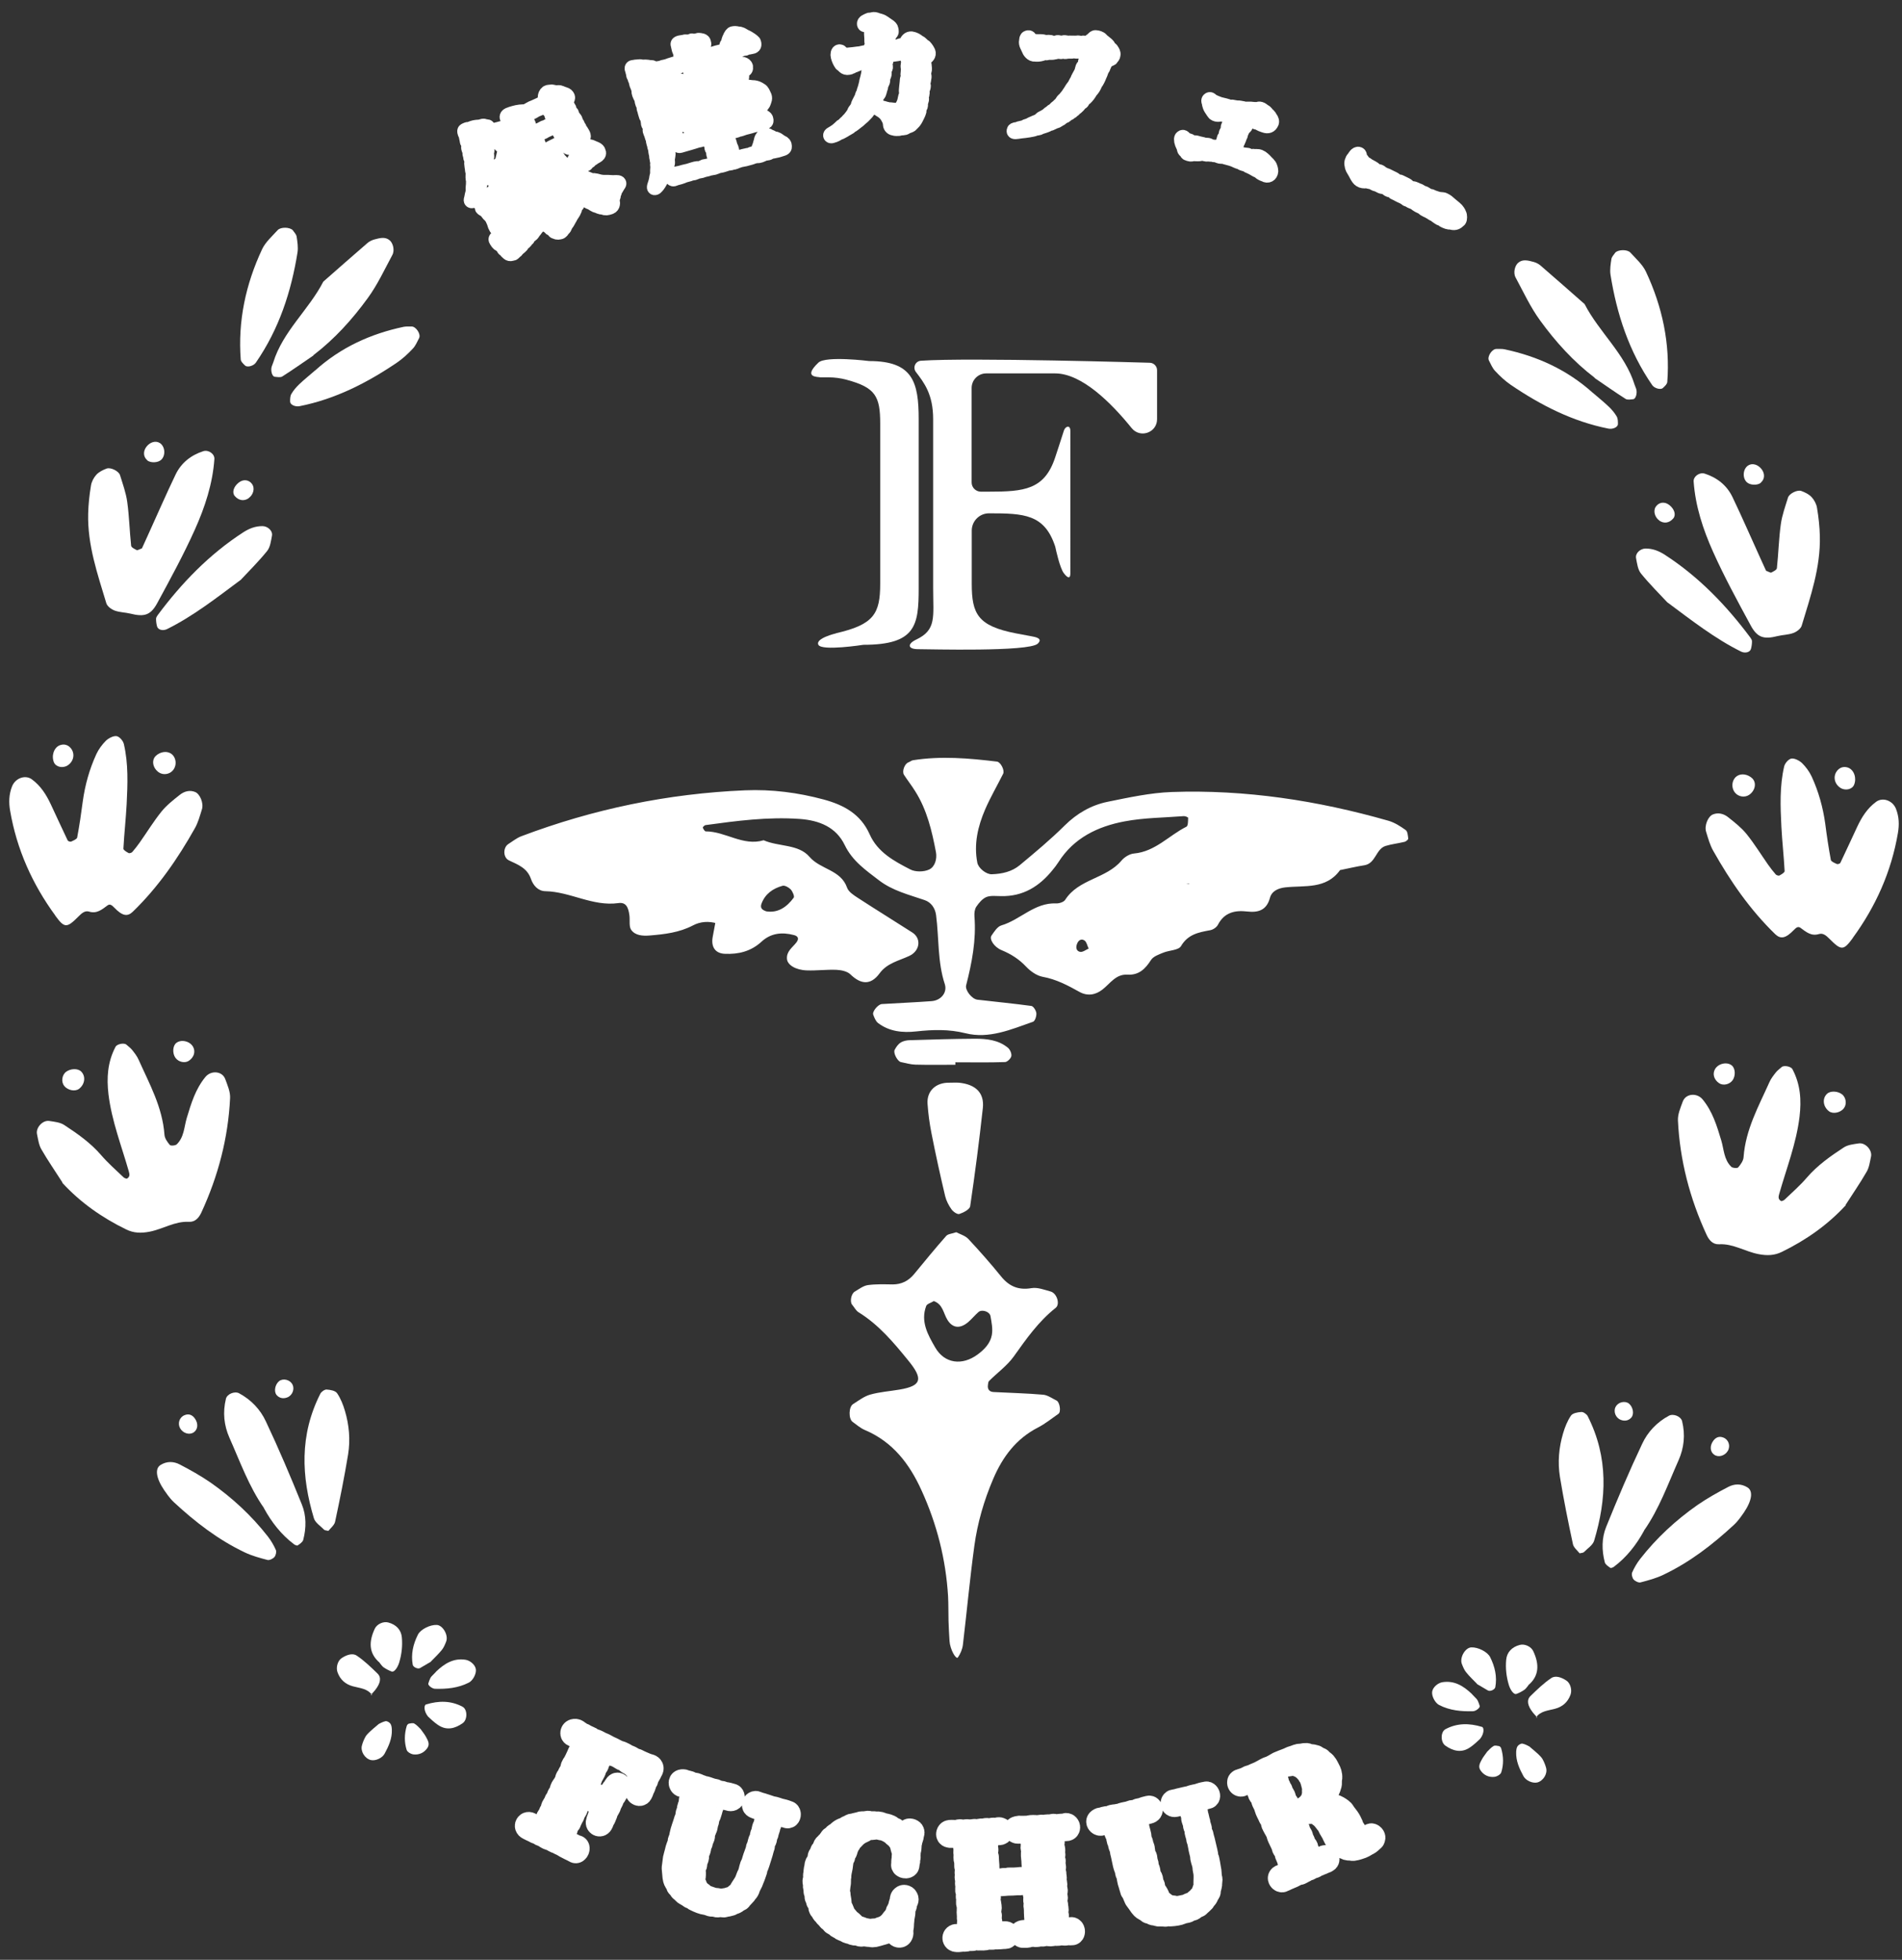 <svg width="99" height="102" viewBox="0 0 99 102" fill="none" xmlns="http://www.w3.org/2000/svg">
<rect x="0" y="0" width="99" height="102" fill="#333333" stroke="none"/>
<path d="M16.315 18.5C15.777 18.868 15.246 19.241 14.697 19.592C14.598 19.656 14.434 19.621 14.3 19.609C14.16 19.598 14.072 19.271 14.148 19.061C14.172 18.996 14.201 18.926 14.224 18.862C14.721 17.244 16.075 16.123 16.828 14.658C17.588 13.992 18.347 13.32 19.112 12.661C19.217 12.567 19.357 12.497 19.491 12.462C19.76 12.392 20.046 12.305 20.285 12.509C20.46 12.655 20.554 13.034 20.42 13.274C20.011 14.033 19.649 14.821 19.141 15.516C18.335 16.625 17.413 17.647 16.303 18.494L16.315 18.5Z" fill="white"/>
<path d="M15.229 11.966C15.299 12.077 15.415 12.182 15.439 12.31C15.48 12.579 15.526 12.865 15.486 13.134C15.159 15.178 14.528 17.122 13.313 18.88C13.197 19.043 12.875 19.137 12.759 19.026C12.665 18.938 12.543 18.827 12.531 18.716C12.379 16.725 12.782 14.804 13.646 12.964C13.821 12.597 14.166 12.293 14.452 11.978C14.615 11.802 15.083 11.82 15.234 11.978L15.229 11.966Z" fill="white"/>
<path d="M16.408 19.277C17.739 18.079 19.293 17.373 21.004 17.011C21.138 16.982 21.284 16.999 21.418 16.993C21.646 16.982 21.92 17.39 21.815 17.595C21.716 17.782 21.634 17.992 21.488 18.144C21.243 18.407 20.974 18.658 20.677 18.862C19.112 19.925 17.453 20.771 15.597 21.139C15.363 21.186 15.1 21.063 15.1 20.9C15.1 20.766 15.1 20.608 15.17 20.497C15.275 20.316 15.421 20.147 15.573 20.001C15.836 19.75 16.116 19.528 16.391 19.288L16.408 19.277Z" fill="white"/>
<path d="M19.772 86.545C19.182 86.049 19.194 85.436 19.509 84.764C19.62 84.53 19.947 84.373 20.209 84.443C20.63 84.554 20.881 84.834 20.916 85.214C20.957 85.652 20.91 86.084 20.782 86.516C20.7 86.796 20.513 87.047 20.385 86.995C20.239 86.942 20.099 86.866 19.97 86.779C19.883 86.72 19.83 86.621 19.76 86.545H19.772Z" fill="white"/>
<path d="M19.369 88.227C19.135 87.876 18.732 87.865 18.37 87.765C17.979 87.66 17.71 87.421 17.57 87.041C17.477 86.796 17.57 86.44 17.78 86.3C18.026 86.136 18.341 86.019 18.563 86.165C18.96 86.428 19.304 86.767 19.649 87.1C19.865 87.31 19.807 87.608 19.52 87.97C19.45 88.057 19.369 88.139 19.293 88.221H19.369V88.227Z" fill="white"/>
<path d="M22.691 87.006C23.158 86.557 23.625 86.294 24.221 86.382C24.472 86.416 24.741 86.65 24.77 86.884C24.799 87.117 24.612 87.468 24.402 87.573C23.841 87.859 23.246 87.911 22.645 87.894C22.498 87.894 22.265 87.713 22.294 87.619C22.323 87.52 22.358 87.421 22.405 87.328C22.428 87.281 22.469 87.24 22.51 87.199C22.586 87.117 22.668 87.041 22.697 87.006H22.691Z" fill="white"/>
<path d="M22.434 86.481C22.247 86.592 22.055 86.703 21.868 86.814C21.751 86.884 21.506 86.767 21.483 86.644C21.383 86.101 21.5 85.582 21.751 85.079C21.885 84.805 22.382 84.554 22.732 84.571C23.047 84.583 23.351 85.103 23.223 85.436C23.164 85.587 23.1 85.745 23.001 85.868C22.826 86.084 22.627 86.271 22.428 86.475L22.434 86.481Z" fill="white"/>
<path d="M19.713 89.727C19.76 89.704 19.906 89.616 20.064 89.581C20.145 89.564 20.268 89.64 20.32 89.71C20.379 89.792 20.39 89.914 20.396 90.019C20.414 90.475 20.233 90.878 20.017 91.275C19.894 91.502 19.544 91.66 19.299 91.602C18.995 91.526 18.756 91.158 18.837 90.849C18.878 90.691 18.942 90.533 19.024 90.387C19.077 90.294 19.164 90.212 19.246 90.13C19.369 90.013 19.503 89.908 19.719 89.722L19.713 89.727Z" fill="white"/>
<path d="M22.277 89.336C22.049 89.05 22.066 88.746 22.172 88.711C22.837 88.507 23.474 88.507 24.075 88.828C24.338 88.968 24.338 89.5 24.087 89.681C23.684 89.967 23.264 90.066 22.849 89.809C22.58 89.64 22.358 89.406 22.277 89.336Z" fill="white"/>
<path d="M21.897 89.996C22.002 90.148 22.107 90.27 22.177 90.405C22.271 90.586 22.393 90.773 22.236 90.989C22.061 91.234 21.804 91.339 21.529 91.31C21.395 91.298 21.202 91.187 21.167 91.076C21.039 90.673 21.044 90.247 21.173 89.821C21.185 89.78 21.237 89.722 21.278 89.71C21.372 89.692 21.494 89.663 21.564 89.704C21.698 89.78 21.798 89.903 21.891 89.99L21.897 89.996Z" fill="white"/>
<path d="M3.252 61.547C2.884 60.969 2.493 60.408 2.154 59.819C2.02 59.591 1.985 59.299 1.927 59.03C1.851 58.697 2.219 58.289 2.563 58.341C2.832 58.382 3.135 58.411 3.351 58.557C4.041 59.007 4.718 59.486 5.261 60.116C5.617 60.531 6.032 60.893 6.429 61.273C6.475 61.313 6.581 61.36 6.616 61.337C6.767 61.243 6.75 61.121 6.703 60.963C6.324 59.632 5.816 58.347 5.646 56.952C5.547 56.099 5.594 55.282 6.014 54.481C6.09 54.336 6.458 54.26 6.581 54.371C6.68 54.464 6.797 54.54 6.878 54.645C7.007 54.809 7.135 54.972 7.217 55.159C7.778 56.414 8.455 57.617 8.56 59.054C8.572 59.246 8.712 59.439 8.84 59.591C8.887 59.643 9.132 59.626 9.202 59.556C9.588 59.176 9.582 58.651 9.722 58.184C9.95 57.43 10.172 56.683 10.691 56.052C10.983 55.696 11.567 55.737 11.725 56.163C11.842 56.484 11.994 56.823 11.976 57.156C11.877 59.211 11.363 61.197 10.481 63.106C10.359 63.369 10.166 63.608 9.833 63.591C9.109 63.55 8.478 63.97 7.783 64.105C7.328 64.192 6.954 64.175 6.569 63.988C5.313 63.375 4.192 62.592 3.241 61.559L3.252 61.547Z" fill="white"/>
<path d="M3.357 56.531C3.17 56.327 3.217 55.953 3.439 55.784C3.673 55.608 4.052 55.597 4.222 55.766C4.478 56.017 4.42 56.438 4.111 56.671C3.912 56.817 3.55 56.753 3.357 56.537V56.531Z" fill="white"/>
<path d="M9.127 55.048C8.969 54.82 8.986 54.441 9.167 54.289C9.413 54.079 9.88 54.178 10.049 54.481C10.183 54.721 10.107 55.013 9.845 55.2C9.635 55.352 9.29 55.282 9.127 55.048Z" fill="white"/>
<path d="M2.879 47.65C1.687 46.02 0.87 44.21 0.525 42.184C0.455 41.77 0.461 41.355 0.625 40.934C0.794 40.497 1.314 40.31 1.658 40.561C2.119 40.9 2.406 41.355 2.645 41.863C2.937 42.488 3.223 43.113 3.521 43.737C3.544 43.784 3.655 43.819 3.702 43.802C3.819 43.749 4 43.673 4.017 43.591C4.134 42.967 4.227 42.336 4.309 41.705C4.426 40.859 4.654 40.035 5.016 39.247C5.133 38.996 5.314 38.751 5.512 38.552C5.652 38.418 5.903 38.289 6.067 38.313C6.219 38.336 6.405 38.552 6.446 38.721C6.686 39.743 6.645 40.806 6.592 41.857C6.551 42.628 6.464 43.399 6.423 44.169C6.423 44.245 6.586 44.339 6.692 44.397C6.732 44.421 6.849 44.386 6.884 44.345C7.024 44.181 7.159 44.012 7.281 43.837C7.655 43.305 7.994 42.751 8.402 42.242C8.671 41.91 9.021 41.635 9.36 41.367C9.588 41.186 9.874 41.104 10.16 41.221C10.411 41.326 10.61 41.805 10.511 42.12C10.405 42.459 10.312 42.815 10.137 43.118C9.249 44.695 8.227 46.178 6.913 47.451C6.633 47.72 6.37 47.679 5.938 47.229C5.827 47.118 5.728 47.025 5.594 47.124C5.302 47.34 5.039 47.568 4.636 47.445C4.42 47.381 4.257 47.527 4.093 47.691C3.468 48.321 3.357 48.309 2.873 47.65H2.879Z" fill="white"/>
<path d="M9.004 40.088C8.829 40.304 8.496 40.356 8.268 40.199C7.947 39.977 7.871 39.562 8.116 39.334C8.338 39.13 8.659 39.078 8.875 39.206C9.167 39.375 9.232 39.813 9.004 40.088Z" fill="white"/>
<path d="M3.533 39.831C3.27 40 2.914 39.924 2.808 39.679C2.663 39.329 2.808 38.902 3.118 38.786C3.334 38.71 3.527 38.762 3.673 38.926C3.918 39.206 3.848 39.621 3.527 39.831H3.533Z" fill="white"/>
<path d="M7.386 28.544C7.48 28.339 7.597 28.082 7.713 27.825C8.186 26.786 8.642 25.735 9.138 24.701C9.43 24.094 9.932 23.691 10.586 23.481C10.849 23.399 11.176 23.621 11.159 23.89C11.071 25.169 10.668 26.395 10.143 27.563C9.559 28.865 8.87 30.126 8.186 31.387C7.842 32.024 7.503 32.117 6.785 31.936C6.516 31.872 6.23 31.872 5.973 31.779C5.798 31.714 5.588 31.562 5.535 31.399C5.08 29.881 4.549 28.374 4.589 26.733C4.601 26.249 4.654 25.758 4.735 25.274C4.765 25.075 4.876 24.859 5.016 24.707C5.15 24.561 5.36 24.456 5.553 24.386C5.763 24.31 6.184 24.52 6.248 24.731C6.388 25.186 6.557 25.647 6.622 26.12C6.727 26.874 6.744 27.644 6.826 28.404C6.838 28.497 7.007 28.573 7.118 28.631C7.153 28.649 7.24 28.596 7.375 28.544H7.386Z" fill="white"/>
<path d="M12.554 30.161C11.235 31.142 10.049 32.071 8.694 32.742C8.484 32.847 8.222 32.783 8.175 32.602C8.14 32.473 8.122 32.339 8.122 32.205C8.122 32.141 8.169 32.071 8.21 32.012C9.459 30.336 10.896 28.847 12.665 27.703C12.975 27.504 13.29 27.382 13.658 27.382C13.932 27.382 14.213 27.627 14.154 27.895C14.102 28.164 14.067 28.474 13.903 28.678C13.454 29.233 12.945 29.735 12.548 30.161H12.554Z" fill="white"/>
<path d="M12.945 25.928C12.706 26.097 12.426 26.056 12.221 25.817C12.064 25.636 12.157 25.326 12.426 25.116C12.671 24.923 12.969 24.964 13.132 25.209C13.273 25.42 13.185 25.753 12.945 25.922V25.928Z" fill="white"/>
<path d="M7.667 23.954C7.457 23.779 7.439 23.493 7.62 23.253C7.807 23.008 8.099 22.921 8.315 23.055C8.589 23.224 8.636 23.691 8.397 23.925C8.227 24.088 7.848 24.106 7.661 23.96L7.667 23.954Z" fill="white"/>
<path d="M13.74 78.487C12.957 77.371 12.496 76.075 11.941 74.826C11.661 74.189 11.585 73.512 11.76 72.799C11.819 72.554 12.21 72.391 12.443 72.513C13.074 72.852 13.553 73.36 13.839 73.979C14.51 75.398 15.123 76.846 15.713 78.306C15.947 78.878 15.947 79.52 15.783 80.145C15.754 80.256 15.608 80.355 15.497 80.431C15.462 80.455 15.357 80.414 15.305 80.373C14.639 79.871 14.137 79.228 13.734 78.487H13.74Z" fill="white"/>
<path d="M8.554 77.57C8.099 76.898 8.07 76.431 8.35 76.25C8.689 76.034 9.051 76.058 9.36 76.221C9.909 76.507 10.452 76.811 10.96 77.161C12.093 77.955 13.097 78.884 13.944 79.97C14.107 80.18 14.248 80.419 14.359 80.671C14.399 80.764 14.359 80.951 14.283 81.038C14.207 81.126 14.026 81.214 13.926 81.19C13.524 81.085 13.115 80.974 12.747 80.799C11.357 80.139 10.166 79.217 9.056 78.189C8.811 77.961 8.624 77.663 8.56 77.576L8.554 77.57Z" fill="white"/>
<path d="M17.103 79.678C16.992 79.649 16.91 79.655 16.869 79.614C16.683 79.421 16.408 79.252 16.338 79.018C15.69 76.858 15.579 74.691 16.677 72.531C16.729 72.431 16.904 72.309 17.004 72.32C17.197 72.332 17.459 72.379 17.547 72.513C17.734 72.788 17.862 73.115 17.956 73.436C18.172 74.166 18.242 74.931 18.119 75.696C17.926 76.869 17.693 78.031 17.442 79.199C17.407 79.374 17.208 79.532 17.091 79.678H17.103Z" fill="white"/>
<path d="M10.078 74.551C9.856 74.697 9.529 74.598 9.378 74.341C9.232 74.084 9.337 73.757 9.611 73.652C9.839 73.558 10.02 73.652 10.143 73.827C10.335 74.096 10.3 74.405 10.078 74.551Z" fill="white"/>
<path d="M15.223 72.052C15.345 72.297 15.223 72.624 14.954 72.729C14.744 72.811 14.54 72.77 14.399 72.607C14.242 72.42 14.318 72.052 14.528 71.882C14.732 71.719 15.1 71.807 15.217 72.052H15.223Z" fill="white"/>
<path d="M82.993 19.668C83.53 20.036 84.062 20.409 84.611 20.76C84.71 20.824 84.874 20.789 85.008 20.777C85.148 20.766 85.236 20.439 85.16 20.228C85.136 20.164 85.107 20.094 85.084 20.03C84.587 18.412 83.233 17.291 82.479 15.826C81.72 15.16 80.961 14.488 80.196 13.829C80.091 13.735 79.951 13.665 79.817 13.63C79.548 13.56 79.262 13.472 79.022 13.677C78.847 13.823 78.754 14.202 78.888 14.442C79.297 15.201 79.659 15.989 80.167 16.684C80.973 17.793 81.895 18.815 83.005 19.662L82.993 19.668Z" fill="white"/>
<path d="M84.085 13.134C84.015 13.245 83.898 13.35 83.875 13.478C83.834 13.747 83.787 14.033 83.828 14.302C84.155 16.345 84.786 18.29 86 20.047C86.117 20.211 86.438 20.304 86.555 20.193C86.649 20.106 86.771 19.995 86.783 19.884C86.935 17.893 86.532 15.972 85.668 14.132C85.492 13.764 85.148 13.461 84.862 13.145C84.698 12.97 84.231 12.988 84.079 13.145L84.085 13.134Z" fill="white"/>
<path d="M82.906 20.445C81.574 19.247 80.021 18.541 78.31 18.179C78.176 18.15 78.03 18.167 77.895 18.161C77.668 18.15 77.393 18.558 77.499 18.763C77.598 18.95 77.68 19.16 77.826 19.312C78.071 19.574 78.339 19.826 78.637 20.03C80.202 21.093 81.86 21.939 83.717 22.307C83.951 22.354 84.214 22.231 84.214 22.068C84.214 21.933 84.214 21.776 84.144 21.665C84.038 21.484 83.892 21.314 83.741 21.169C83.478 20.917 83.198 20.696 82.923 20.456L82.906 20.445Z" fill="white"/>
<path d="M79.542 87.713C80.132 87.217 80.12 86.603 79.805 85.932C79.694 85.698 79.367 85.541 79.104 85.611C78.684 85.722 78.433 86.002 78.398 86.382C78.357 86.82 78.404 87.252 78.532 87.684C78.614 87.964 78.801 88.215 78.929 88.162C79.075 88.11 79.215 88.034 79.344 87.947C79.431 87.888 79.484 87.789 79.554 87.713H79.542Z" fill="white"/>
<path d="M79.945 89.395C80.179 89.044 80.582 89.033 80.944 88.933C81.335 88.828 81.603 88.589 81.744 88.209C81.837 87.964 81.744 87.608 81.533 87.468C81.288 87.304 80.973 87.187 80.751 87.333C80.354 87.596 80.009 87.935 79.665 88.268C79.449 88.478 79.507 88.776 79.793 89.138C79.863 89.225 79.945 89.307 80.021 89.389H79.945V89.395Z" fill="white"/>
<path d="M76.623 88.174C76.156 87.725 75.688 87.462 75.093 87.549C74.842 87.584 74.573 87.818 74.544 88.052C74.515 88.285 74.701 88.635 74.912 88.741C75.472 89.027 76.068 89.079 76.669 89.062C76.815 89.062 77.049 88.881 77.02 88.787C76.99 88.688 76.955 88.589 76.909 88.495C76.885 88.449 76.844 88.408 76.804 88.367C76.728 88.285 76.646 88.209 76.617 88.174H76.623Z" fill="white"/>
<path d="M76.88 87.649C77.066 87.76 77.259 87.871 77.446 87.981C77.563 88.052 77.808 87.935 77.831 87.812C77.931 87.269 77.814 86.749 77.563 86.247C77.428 85.973 76.932 85.722 76.582 85.739C76.266 85.751 75.963 86.271 76.091 86.603C76.15 86.755 76.214 86.913 76.313 87.036C76.488 87.252 76.687 87.439 76.885 87.643L76.88 87.649Z" fill="white"/>
<path d="M79.601 90.895C79.554 90.872 79.408 90.784 79.25 90.749C79.168 90.732 79.046 90.808 78.993 90.878C78.935 90.96 78.923 91.082 78.917 91.187C78.9 91.643 79.081 92.046 79.297 92.443C79.42 92.67 79.77 92.828 80.015 92.77C80.319 92.694 80.558 92.326 80.477 92.016C80.436 91.859 80.371 91.701 80.29 91.555C80.237 91.462 80.15 91.38 80.068 91.298C79.945 91.181 79.811 91.076 79.595 90.889L79.601 90.895Z" fill="white"/>
<path d="M77.037 90.504C77.265 90.218 77.247 89.914 77.142 89.879C76.477 89.675 75.84 89.675 75.239 89.996C74.976 90.136 74.976 90.668 75.227 90.849C75.63 91.135 76.05 91.234 76.465 90.977C76.734 90.808 76.956 90.574 77.037 90.504Z" fill="white"/>
<path d="M77.411 91.164C77.306 91.316 77.201 91.438 77.131 91.573C77.037 91.754 76.915 91.941 77.072 92.156C77.247 92.402 77.504 92.507 77.779 92.478C77.913 92.466 78.106 92.355 78.141 92.244C78.269 91.841 78.263 91.415 78.135 90.989C78.123 90.948 78.071 90.889 78.03 90.878C77.936 90.86 77.814 90.831 77.744 90.872C77.609 90.948 77.51 91.07 77.417 91.158L77.411 91.164Z" fill="white"/>
<path d="M96.061 62.715C96.429 62.137 96.821 61.576 97.159 60.986C97.294 60.759 97.329 60.467 97.387 60.198C97.463 59.865 97.095 59.457 96.751 59.509C96.482 59.55 96.178 59.579 95.962 59.725C95.273 60.175 94.596 60.654 94.053 61.284C93.697 61.699 93.282 62.061 92.885 62.441C92.838 62.481 92.733 62.528 92.698 62.505C92.546 62.411 92.564 62.289 92.611 62.131C92.99 60.8 93.498 59.515 93.667 58.119C93.767 57.267 93.72 56.449 93.299 55.649C93.224 55.503 92.856 55.428 92.733 55.538C92.634 55.632 92.517 55.708 92.435 55.813C92.307 55.976 92.178 56.14 92.097 56.327C91.536 57.582 90.859 58.785 90.754 60.222C90.742 60.414 90.602 60.607 90.473 60.759C90.427 60.811 90.181 60.794 90.111 60.724C89.726 60.344 89.732 59.819 89.592 59.352C89.364 58.598 89.142 57.851 88.622 57.22C88.33 56.864 87.746 56.905 87.589 57.331C87.472 57.652 87.32 57.991 87.338 58.324C87.437 60.379 87.951 62.365 88.832 64.274C88.955 64.537 89.148 64.776 89.481 64.759C90.205 64.718 90.835 65.138 91.53 65.272C91.986 65.36 92.359 65.343 92.745 65.156C94 64.543 95.121 63.76 96.073 62.727L96.061 62.715Z" fill="white"/>
<path d="M95.956 57.699C96.143 57.495 96.097 57.121 95.875 56.952C95.641 56.776 95.261 56.765 95.092 56.934C94.835 57.185 94.894 57.606 95.203 57.839C95.402 57.985 95.764 57.921 95.956 57.705V57.699Z" fill="white"/>
<path d="M90.187 56.216C90.345 55.988 90.327 55.608 90.146 55.457C89.901 55.246 89.434 55.346 89.265 55.649C89.13 55.889 89.206 56.181 89.469 56.368C89.679 56.52 90.024 56.449 90.187 56.216Z" fill="white"/>
<path d="M96.435 48.818C97.626 47.188 98.444 45.378 98.788 43.352C98.859 42.937 98.853 42.523 98.689 42.102C98.52 41.664 98 41.478 97.656 41.729C97.194 42.067 96.908 42.523 96.669 43.031C96.377 43.656 96.091 44.28 95.793 44.905C95.77 44.952 95.659 44.987 95.612 44.969C95.495 44.917 95.314 44.841 95.297 44.759C95.18 44.134 95.086 43.504 95.005 42.873C94.888 42.026 94.66 41.203 94.298 40.415C94.181 40.164 94 39.919 93.802 39.72C93.662 39.586 93.41 39.457 93.247 39.48C93.095 39.504 92.908 39.72 92.867 39.889C92.628 40.911 92.669 41.974 92.722 43.025C92.762 43.796 92.85 44.567 92.891 45.337C92.891 45.413 92.727 45.507 92.622 45.565C92.581 45.588 92.465 45.553 92.43 45.513C92.289 45.349 92.155 45.18 92.032 45.005C91.659 44.473 91.32 43.918 90.911 43.41C90.643 43.078 90.292 42.803 89.954 42.535C89.726 42.353 89.44 42.272 89.154 42.389C88.903 42.494 88.704 42.972 88.803 43.288C88.908 43.626 89.002 43.983 89.177 44.286C90.065 45.863 91.087 47.346 92.4 48.619C92.681 48.888 92.943 48.847 93.376 48.397C93.486 48.286 93.586 48.193 93.72 48.292C94.012 48.508 94.275 48.736 94.678 48.613C94.894 48.549 95.057 48.695 95.221 48.858C95.846 49.489 95.956 49.477 96.441 48.818H96.435Z" fill="white"/>
<path d="M90.31 41.256C90.485 41.472 90.818 41.524 91.046 41.367C91.367 41.145 91.443 40.73 91.197 40.502C90.975 40.298 90.654 40.245 90.438 40.374C90.146 40.543 90.082 40.981 90.31 41.256Z" fill="white"/>
<path d="M95.781 40.999C96.044 41.168 96.4 41.092 96.505 40.847C96.651 40.496 96.505 40.07 96.196 39.953C95.98 39.878 95.787 39.93 95.641 40.094C95.396 40.374 95.466 40.788 95.787 40.999H95.781Z" fill="white"/>
<path d="M91.927 29.711C91.834 29.507 91.717 29.25 91.6 28.993C91.127 27.954 90.672 26.903 90.176 25.869C89.884 25.262 89.381 24.859 88.727 24.649C88.465 24.567 88.138 24.789 88.155 25.058C88.243 26.336 88.646 27.562 89.171 28.73C89.755 30.032 90.444 31.294 91.127 32.555C91.472 33.192 91.811 33.285 92.529 33.104C92.797 33.04 93.084 33.04 93.341 32.946C93.516 32.882 93.726 32.73 93.778 32.567C94.234 31.049 94.765 29.542 94.724 27.901C94.713 27.416 94.66 26.926 94.578 26.441C94.549 26.243 94.438 26.027 94.298 25.875C94.164 25.729 93.954 25.624 93.761 25.554C93.551 25.478 93.13 25.688 93.066 25.898C92.926 26.354 92.757 26.815 92.692 27.288C92.587 28.041 92.57 28.812 92.488 29.571C92.476 29.665 92.307 29.741 92.196 29.799C92.161 29.817 92.073 29.764 91.939 29.711H91.927Z" fill="white"/>
<path d="M86.76 31.329C88.079 32.31 89.265 33.238 90.619 33.91C90.83 34.015 91.092 33.951 91.139 33.77C91.174 33.641 91.192 33.507 91.192 33.373C91.192 33.308 91.145 33.238 91.104 33.18C89.854 31.504 88.418 30.015 86.649 28.87C86.339 28.672 86.024 28.549 85.656 28.549C85.382 28.549 85.101 28.795 85.16 29.063C85.212 29.332 85.247 29.641 85.411 29.846C85.86 30.4 86.368 30.902 86.765 31.329H86.76Z" fill="white"/>
<path d="M86.368 27.095C86.608 27.265 86.888 27.224 87.093 26.984C87.25 26.803 87.157 26.494 86.888 26.284C86.643 26.091 86.345 26.132 86.181 26.377C86.041 26.587 86.129 26.92 86.368 27.09V27.095Z" fill="white"/>
<path d="M91.647 25.122C91.857 24.947 91.875 24.66 91.694 24.421C91.507 24.176 91.215 24.088 90.999 24.222C90.724 24.392 90.678 24.859 90.917 25.093C91.087 25.256 91.466 25.273 91.653 25.128L91.647 25.122Z" fill="white"/>
<path d="M85.574 79.655C86.357 78.539 86.818 77.243 87.373 75.993C87.653 75.357 87.729 74.68 87.554 73.967C87.495 73.722 87.104 73.558 86.871 73.681C86.24 74.02 85.761 74.528 85.475 75.147C84.803 76.566 84.19 78.014 83.6 79.474C83.367 80.046 83.367 80.688 83.531 81.313C83.56 81.424 83.706 81.523 83.817 81.599C83.852 81.623 83.957 81.582 84.009 81.541C84.675 81.039 85.177 80.396 85.58 79.655H85.574Z" fill="white"/>
<path d="M90.76 78.738C91.215 78.066 91.244 77.599 90.964 77.418C90.625 77.202 90.263 77.225 89.954 77.389C89.405 77.675 88.862 77.979 88.354 78.329C87.221 79.123 86.216 80.052 85.37 81.138C85.206 81.348 85.066 81.587 84.955 81.838C84.914 81.932 84.955 82.119 85.031 82.206C85.107 82.294 85.288 82.382 85.387 82.358C85.79 82.253 86.199 82.142 86.567 81.967C87.957 81.307 89.148 80.385 90.257 79.357C90.502 79.129 90.689 78.831 90.754 78.744L90.76 78.738Z" fill="white"/>
<path d="M82.211 80.846C82.322 80.817 82.403 80.823 82.444 80.782C82.631 80.589 82.906 80.42 82.976 80.186C83.624 78.025 83.735 75.859 82.637 73.699C82.585 73.599 82.409 73.477 82.31 73.488C82.117 73.5 81.855 73.547 81.767 73.681C81.58 73.956 81.452 74.282 81.358 74.604C81.142 75.334 81.072 76.099 81.195 76.864C81.387 78.037 81.621 79.199 81.872 80.367C81.907 80.542 82.106 80.7 82.222 80.846H82.211Z" fill="white"/>
<path d="M89.235 75.719C89.457 75.865 89.784 75.766 89.936 75.509C90.082 75.252 89.977 74.925 89.703 74.82C89.475 74.726 89.294 74.82 89.171 74.995C88.978 75.263 89.013 75.573 89.235 75.719Z" fill="white"/>
<path d="M84.091 73.22C83.968 73.465 84.091 73.792 84.36 73.897C84.57 73.979 84.774 73.938 84.914 73.775C85.072 73.588 84.996 73.22 84.786 73.05C84.582 72.887 84.214 72.975 84.097 73.22H84.091Z" fill="white"/>
<path d="M37.33 48.064C36.898 47.93 36.454 47.959 36.069 48.164C35.356 48.537 34.592 48.625 33.809 48.689C33.447 48.718 33.073 48.689 32.863 48.409C32.729 48.234 32.793 47.913 32.764 47.661C32.706 47.177 32.559 46.949 32.186 47.002C30.849 47.188 29.681 46.406 28.384 46.383C28.011 46.377 27.754 46.085 27.637 45.746C27.444 45.18 26.971 45.005 26.498 44.783C26.177 44.637 26.177 44.111 26.457 43.93C26.679 43.79 26.884 43.621 27.123 43.527C30.878 42.108 34.755 41.303 38.773 41.133C40.174 41.075 41.535 41.25 42.877 41.612C43.929 41.898 44.799 42.371 45.266 43.422C45.68 44.356 46.539 44.818 47.38 45.25C47.648 45.39 48.086 45.384 48.361 45.256C48.664 45.115 48.781 44.707 48.717 44.351C48.507 43.247 48.25 42.149 47.636 41.18C47.456 40.888 47.239 40.613 47.053 40.327C46.936 40.146 47.088 39.749 47.28 39.679C47.362 39.65 47.432 39.586 47.514 39.568C48.98 39.335 50.439 39.463 51.893 39.638C52.086 39.662 52.302 40.094 52.215 40.269C51.905 40.888 51.555 41.489 51.28 42.12C50.901 43.002 50.679 43.924 50.871 44.905C50.93 45.186 51.333 45.513 51.625 45.501C52.162 45.483 52.67 45.367 53.079 45.028C53.879 44.362 54.679 43.697 55.414 42.967C56.057 42.33 56.798 41.904 57.657 41.729C58.755 41.507 59.87 41.262 60.985 41.221C64.822 41.086 68.582 41.664 72.266 42.716C72.588 42.809 72.891 43.002 73.166 43.2C73.271 43.276 73.282 43.492 73.3 43.65C73.3 43.697 73.189 43.79 73.113 43.813C72.78 43.895 72.436 43.93 72.115 44.029C71.607 44.193 71.612 44.94 71.011 45.034C70.591 45.098 70.17 45.203 69.75 45.285C69.026 46.295 67.91 46.073 66.9 46.184C66.538 46.225 66.194 46.371 66.1 46.733C65.925 47.381 65.487 47.504 64.921 47.44C64.267 47.364 63.724 47.492 63.391 48.134C63.321 48.269 63.134 48.391 62.982 48.415C62.386 48.526 61.832 48.625 61.47 49.244C61.341 49.46 60.857 49.454 60.547 49.583C60.319 49.676 60.033 49.775 59.911 49.962C59.613 50.429 59.28 50.762 58.679 50.727C58.083 50.692 57.791 51.182 57.388 51.498C57.02 51.79 56.594 51.854 56.179 51.62C55.572 51.282 54.977 50.966 54.27 50.838C53.96 50.78 53.639 50.552 53.411 50.312C53.044 49.921 52.629 49.658 52.139 49.454C51.736 49.291 51.485 48.876 51.607 48.695C51.747 48.491 51.917 48.222 52.121 48.164C53.108 47.872 53.849 46.967 54.977 47.019C55.134 47.025 55.368 46.949 55.444 46.832C56.139 45.74 57.581 45.74 58.375 44.788C58.527 44.608 58.801 44.438 59.029 44.421C60.133 44.321 60.845 43.48 61.756 43.025C61.843 42.978 61.838 42.727 61.843 42.564C61.843 42.535 61.692 42.47 61.616 42.476C60.582 42.558 59.537 42.558 58.527 42.751C57.137 43.013 55.893 43.609 55.093 44.87C55 45.016 54.895 45.151 54.784 45.285C54.095 46.137 53.248 46.663 52.109 46.639C51.852 46.639 51.566 46.599 51.344 46.686C51.134 46.774 50.953 46.99 50.819 47.188C50.731 47.317 50.708 47.521 50.72 47.691C50.819 48.917 50.591 50.102 50.288 51.282C50.223 51.533 50.585 51.994 50.871 52.029C51.812 52.14 52.752 52.228 53.686 52.356C53.791 52.374 53.931 52.596 53.943 52.736C53.955 52.882 53.873 53.145 53.768 53.179C52.629 53.577 51.479 54.085 50.252 53.775C49.382 53.559 48.547 53.588 47.683 53.682C46.988 53.758 46.294 53.693 45.704 53.244C45.581 53.15 45.511 52.969 45.453 52.812C45.388 52.648 45.704 52.269 45.902 52.257C46.767 52.204 47.631 52.169 48.489 52.105C48.974 52.07 49.318 51.661 49.178 51.223C48.793 50.05 48.88 48.823 48.723 47.626C48.676 47.27 48.471 46.961 48.121 46.844C47.304 46.564 46.457 46.359 45.75 45.816C45.067 45.291 44.372 44.818 43.969 43.983C43.52 43.054 42.661 42.698 41.622 42.622C39.97 42.505 38.346 42.721 36.723 42.943C36.67 42.949 36.571 43.048 36.583 43.078C36.612 43.154 36.682 43.27 36.735 43.27C37.762 43.27 38.673 44.053 39.748 43.732C40.53 44.076 41.564 43.924 42.136 44.596C42.708 45.261 43.765 45.261 44.092 46.202C44.168 46.418 44.431 46.587 44.647 46.727C45.587 47.34 46.539 47.924 47.485 48.532C47.969 48.841 47.893 49.495 47.315 49.758C46.772 50.009 46.171 50.126 45.78 50.663C45.312 51.293 44.804 51.235 44.261 50.709C44.098 50.552 43.794 50.488 43.549 50.476C43.035 50.453 42.516 50.523 42.002 50.505C41.412 50.488 40.991 50.219 40.962 49.915C40.927 49.513 41.242 49.32 41.447 49.057C41.599 48.864 41.552 48.724 41.324 48.666C40.7 48.502 40.121 48.561 39.631 49.016C39.088 49.513 38.44 49.676 37.716 49.641C37.243 49.618 36.997 49.296 37.097 48.759C37.143 48.508 37.19 48.257 37.237 48.006L37.283 47.983L37.301 48.064H37.33ZM61.855 46.009C61.855 46.009 61.908 45.986 61.925 45.974L61.733 46.003H61.861L61.855 46.009ZM39.859 47.428C40.483 47.539 40.951 47.212 41.313 46.721C41.365 46.651 41.254 46.394 41.155 46.289C41.056 46.184 40.845 46.067 40.729 46.102C40.232 46.242 39.829 46.517 39.637 47.031C39.567 47.218 39.625 47.346 39.864 47.422L39.859 47.428ZM56.664 49.367C56.594 49.226 56.565 49.034 56.454 48.952C56.285 48.835 56.127 48.934 56.057 49.133C55.981 49.326 56.033 49.513 56.232 49.542C56.366 49.559 56.524 49.431 56.67 49.367H56.664Z" fill="white"/>
<path d="M49.779 64.134C49.966 64.233 50.235 64.309 50.398 64.478C50.988 65.109 51.56 65.757 52.104 66.429C52.524 66.948 53.009 67.159 53.692 67.042C54.007 66.989 54.358 67.129 54.684 67.217C55.011 67.305 55.193 67.877 54.947 68.07C54.054 68.776 53.417 69.687 52.763 70.604C52.419 71.083 51.911 71.445 51.485 71.871C51.432 71.918 51.432 72.023 51.42 72.105C51.397 72.303 51.496 72.437 51.712 72.449C52.577 72.496 53.441 72.513 54.299 72.589C54.538 72.612 54.766 72.782 54.994 72.893C55.163 72.975 55.239 73.483 55.093 73.582C54.743 73.827 54.404 74.102 54.031 74.294C52.892 74.878 52.185 75.824 51.695 76.975C51.216 78.096 50.877 79.263 50.714 80.466C50.48 82.177 50.323 83.9 50.118 85.617C50.089 85.838 49.99 86.072 49.861 86.259C49.768 86.399 49.453 85.856 49.423 85.406C49.4 85.062 49.383 84.717 49.371 84.367C49.359 83.935 49.371 83.503 49.347 83.071C49.231 81.15 48.764 79.316 47.964 77.564C47.339 76.186 46.469 75.042 45.02 74.428C44.787 74.329 44.588 74.154 44.378 74.002C44.162 73.845 44.168 73.22 44.407 73.074C44.694 72.893 44.98 72.671 45.295 72.583C45.791 72.443 46.317 72.408 46.825 72.321C47.964 72.128 48.069 71.778 47.28 70.814C46.515 69.874 45.739 68.945 44.688 68.297C44.547 68.21 44.466 68.034 44.355 67.906C44.226 67.754 44.302 67.334 44.489 67.223C44.711 67.094 44.933 66.919 45.172 66.884C45.599 66.826 46.031 66.843 46.463 66.849C46.93 66.849 47.292 66.662 47.584 66.306C48.133 65.64 48.676 64.975 49.248 64.327C49.342 64.216 49.558 64.21 49.768 64.134H49.779ZM48.588 67.725C48.46 67.807 48.25 67.859 48.209 67.97C47.905 68.782 48.296 69.471 48.682 70.137C49.161 70.966 50.077 71.094 50.889 70.493C51.245 70.23 51.549 69.909 51.625 69.483C51.683 69.167 51.613 68.823 51.555 68.496C51.508 68.256 51.105 68.134 50.93 68.286C50.737 68.455 50.58 68.653 50.387 68.817C49.966 69.167 49.587 69.126 49.318 68.7C49.102 68.356 49.079 67.871 48.594 67.713L48.588 67.725Z" fill="white"/>
<path d="M49.4 56.35C49.569 56.35 49.745 56.339 49.914 56.35C50.79 56.438 51.239 56.882 51.158 57.664C50.971 59.375 50.749 61.08 50.498 62.779C50.474 62.943 50.153 63.112 49.937 63.182C49.832 63.217 49.61 63.065 49.523 62.937C49.377 62.733 49.254 62.493 49.196 62.254C48.939 61.168 48.699 60.076 48.483 58.978C48.384 58.476 48.314 57.962 48.279 57.448C48.232 56.788 48.705 56.339 49.406 56.35H49.4Z" fill="white"/>
<path d="M49.733 55.416C49.038 55.416 48.349 55.428 47.654 55.41C47.397 55.404 47.146 55.328 46.889 55.276C46.72 55.241 46.48 54.803 46.568 54.639C46.644 54.493 46.749 54.342 46.883 54.26C47.023 54.172 47.21 54.137 47.38 54.137C48.507 54.102 49.628 54.067 50.755 54.061C51.362 54.061 51.975 54.126 52.466 54.534C52.577 54.628 52.664 54.838 52.641 54.966C52.617 55.089 52.431 55.27 52.314 55.276C51.455 55.305 50.591 55.288 49.727 55.288C49.727 55.328 49.727 55.369 49.727 55.41L49.733 55.416Z" fill="white"/>
<path d="M43.514 32.958C45.476 32.508 45.815 31.954 45.815 30.377V22.044C45.815 20.62 45.564 20.17 44.075 19.767C43.759 19.68 43.438 19.639 43.111 19.639H42.702C42.562 19.604 41.768 19.662 42.597 18.874C42.983 18.506 45.248 18.792 45.248 18.792C47.508 18.792 47.818 19.878 47.818 21.817V30.617C47.818 32.555 47.666 33.559 44.939 33.559C44.939 33.559 42.772 33.898 42.597 33.559C42.422 33.221 43.514 32.964 43.514 32.964V32.958Z" fill="white"/>
<path d="M47.794 33.787C47.228 33.787 47.228 33.507 47.683 33.291C48.758 32.783 48.571 32.117 48.571 30.617V21.817C48.571 20.515 48.098 19.919 47.672 19.358C47.496 19.125 47.648 18.792 47.94 18.775C50.439 18.599 59.835 18.88 59.835 18.88C60.051 18.88 60.226 19.055 60.226 19.271V21.817C60.226 22.517 59.35 22.827 58.906 22.284C57.844 20.97 56.308 19.434 54.918 19.434H51.333C50.912 19.434 50.574 19.773 50.574 20.194V25.11C50.574 25.373 50.79 25.589 51.053 25.589H51.473C53.306 25.589 54.369 25.49 54.924 23.802C54.924 23.802 55.309 22.64 55.374 22.418C55.438 22.196 55.706 22.08 55.712 22.418C55.718 22.757 55.706 29.554 55.712 29.834C55.718 30.114 55.59 30.12 55.374 29.834C55.169 29.571 54.959 28.614 54.93 28.468C54.93 28.456 54.924 28.439 54.918 28.427C54.363 26.763 53.301 26.716 51.479 26.716C50.983 26.716 50.58 27.119 50.58 27.615V30.383C50.58 31.96 50.901 32.579 52.88 32.964L53.692 33.116C53.879 33.151 54.311 33.221 54.013 33.501C53.552 33.933 48.367 33.787 47.8 33.787H47.794Z" fill="white"/>
<path d="M28.379 11.265C28.279 11.388 28.215 11.464 28.122 11.621C28.04 11.697 28.028 11.796 27.964 11.82C27.888 11.902 27.882 11.943 27.806 12.024C27.742 12.1 27.725 12.17 27.637 12.229C27.514 12.275 27.485 12.34 27.468 12.421C27.357 12.503 27.392 12.527 27.298 12.608C27.246 12.626 27.152 12.725 27.147 12.777C27.053 12.883 26.96 12.918 26.872 13.046C26.744 13.134 26.738 13.204 26.685 13.186C26.51 13.262 26.475 13.186 26.364 13.087C26.335 12.994 26.241 13.011 26.201 12.912C26.16 12.807 26.113 12.801 26.008 12.713C25.92 12.69 25.885 12.597 25.821 12.509C25.768 12.433 25.833 12.369 25.95 12.351C26.008 12.322 26.271 12.2 26.358 12.147C26.528 12.147 26.487 12.024 26.58 12.013C26.656 11.989 26.715 11.954 26.779 11.919C26.86 11.861 26.849 11.791 26.808 11.686C26.726 11.54 26.703 11.405 26.639 11.324C26.569 11.265 26.609 11.195 26.545 11.131C26.504 11.061 26.522 11.014 26.457 10.956C26.428 10.862 26.376 10.845 26.364 10.775C26.393 10.728 26.364 10.687 26.288 10.623C26.236 10.454 26.09 10.273 26.055 10.144C26.014 10.045 25.955 10.068 25.85 10.103C25.698 10.179 25.547 10.273 25.389 10.331C25.29 10.407 25.173 10.454 25.074 10.518C25.021 10.553 24.945 10.535 24.893 10.518C24.77 10.459 24.84 10.36 24.893 10.36C25.015 10.313 25.074 10.278 25.173 10.255C25.266 10.185 25.366 10.202 25.459 10.115C25.523 10.109 25.71 9.951 25.786 9.951C25.903 9.881 25.92 9.875 25.856 9.747C25.803 9.654 25.751 9.432 25.669 9.373C25.611 9.268 25.552 9.186 25.506 9.064C25.488 9.011 25.412 9.035 25.301 9.105C25.173 9.14 25.12 9.204 25.091 9.274C25.126 9.379 25.068 9.42 25.027 9.473C24.98 9.583 25.004 9.595 24.957 9.677C24.928 9.735 24.881 9.8 24.893 9.893C24.858 9.945 24.782 10.132 24.712 10.261C24.647 10.378 24.595 10.489 24.536 10.459C24.484 10.436 24.525 10.366 24.536 10.307C24.56 10.202 24.571 10.103 24.595 10.033C24.636 9.905 24.595 9.852 24.618 9.683C24.636 9.583 24.624 9.461 24.63 9.397C24.595 9.28 24.607 9.181 24.607 9.087C24.647 9.017 24.566 8.912 24.577 8.789C24.554 8.708 24.548 8.591 24.536 8.503C24.566 8.41 24.525 8.281 24.49 8.211C24.49 8.089 24.431 8.036 24.443 7.925C24.443 7.855 24.361 7.744 24.379 7.633C24.472 7.493 24.291 7.417 24.309 7.353C24.291 7.242 24.279 7.213 24.262 7.119C24.309 7.038 24.209 7.02 24.186 6.897C24.145 6.781 24.209 6.775 24.279 6.751C24.35 6.693 24.437 6.757 24.513 6.687C24.642 6.635 24.723 6.617 24.869 6.605C24.974 6.629 25.126 6.524 25.208 6.559C25.266 6.6 25.377 6.559 25.401 6.617C25.459 6.722 25.418 6.769 25.377 6.821C25.377 6.921 25.453 6.874 25.611 6.81C25.751 6.751 25.909 6.74 26.096 6.676C26.195 6.687 26.382 6.676 26.487 6.746C26.639 6.827 26.685 6.921 26.761 7.032C26.825 7.184 26.837 7.3 26.79 7.4C26.75 7.528 26.615 7.621 26.533 7.662C26.399 7.732 26.399 7.744 26.276 7.697C26.241 7.674 26.136 7.621 26.049 7.546C25.99 7.499 25.955 7.353 25.868 7.353C25.751 7.306 25.693 7.201 25.541 7.119C25.412 7.078 25.377 7.096 25.383 7.189C25.424 7.359 25.342 7.516 25.366 7.563C25.331 7.657 25.36 7.738 25.36 7.802C25.377 7.896 25.301 7.943 25.342 8.042C25.354 8.147 25.366 8.176 25.313 8.275C25.313 8.404 25.243 8.41 25.284 8.503C25.261 8.614 25.243 8.684 25.237 8.748C25.225 8.83 25.29 8.883 25.377 8.842C25.482 8.783 25.593 8.725 25.751 8.673C25.868 8.667 25.955 8.591 26.107 8.486C26.166 8.433 26.148 8.293 26.189 8.176C26.218 8.083 26.236 7.896 26.294 7.913C26.405 7.843 26.563 7.89 26.679 7.937C26.825 8.024 26.989 8.054 27.012 8.135C27.03 8.281 26.989 8.281 26.901 8.31C26.825 8.375 26.703 8.392 26.609 8.456C26.557 8.538 26.44 8.527 26.376 8.573C26.306 8.626 26.276 8.684 26.294 8.737C26.317 8.783 26.417 8.947 26.44 9.029C26.522 9.14 26.533 9.245 26.586 9.321C26.627 9.461 26.679 9.513 26.732 9.484C26.796 9.443 26.785 9.391 26.825 9.332C26.837 9.233 26.837 9.221 26.849 9.192C26.942 9.093 26.849 9.029 26.878 8.976C26.901 8.889 26.901 8.813 26.971 8.789C27.082 8.743 27.205 8.778 27.374 8.836C27.579 8.906 27.719 9.005 27.719 9.07C27.777 9.169 27.66 9.268 27.573 9.256C27.514 9.256 27.339 9.373 27.258 9.408C27.111 9.508 27.036 9.508 26.907 9.589C26.75 9.648 26.79 9.712 26.814 9.829C26.901 9.905 26.942 10.062 27.006 10.226C27.018 10.372 27.111 10.418 27.176 10.565C27.223 10.629 27.258 10.763 27.328 10.88C27.404 10.944 27.468 11.107 27.52 11.259C27.602 11.411 27.66 11.429 27.765 11.364C27.824 11.294 28.052 11.207 28.11 11.154C28.215 11.061 28.285 11.032 28.373 10.973C28.501 10.886 28.583 10.786 28.636 10.845C28.676 10.892 28.624 10.956 28.571 11.037C28.53 11.107 28.49 11.16 28.373 11.265H28.379ZM26.329 11.107C26.341 11.16 26.475 11.289 26.493 11.329C26.569 11.446 26.574 11.528 26.533 11.691C26.481 11.873 26.399 11.902 26.294 11.96C26.206 12.013 26.101 12.083 26.031 12.007C25.903 11.983 25.868 11.919 25.815 11.843C25.733 11.715 25.745 11.61 25.663 11.47C25.628 11.359 25.558 11.271 25.506 11.219C25.412 11.148 25.366 11.032 25.278 10.961C25.149 10.856 25.074 10.868 25.097 10.804C25.132 10.728 25.214 10.751 25.325 10.751C25.459 10.745 25.558 10.74 25.582 10.775C25.64 10.798 25.768 10.862 25.85 10.827C25.938 10.833 26.025 10.856 26.107 10.938C26.224 10.967 26.265 11.055 26.329 11.107ZM26.539 6.401C26.528 6.343 26.452 6.261 26.387 6.127C26.335 5.981 26.563 5.94 26.75 5.881C26.925 5.829 27.217 5.782 27.322 5.817C27.538 5.718 27.631 5.63 27.824 5.566C27.964 5.508 28.186 5.403 28.32 5.321C28.344 5.233 28.384 5.186 28.367 5.041C28.373 4.97 28.396 4.877 28.484 4.813C28.548 4.772 28.653 4.789 28.717 4.772C28.846 4.795 28.951 4.83 29.044 4.807C29.173 4.795 29.214 4.859 29.36 4.895C29.488 4.93 29.523 4.988 29.541 5.023C29.587 5.099 29.541 5.146 29.5 5.239C29.459 5.309 29.476 5.362 29.529 5.473C29.558 5.543 29.599 5.613 29.628 5.654C29.64 5.782 29.663 5.84 29.757 5.893C29.78 6.027 29.856 6.092 29.897 6.162C29.979 6.226 29.949 6.337 30.055 6.459C30.09 6.57 30.125 6.588 30.16 6.658C30.189 6.804 30.177 6.751 30.241 6.804C30.37 7.014 30.44 7.102 30.311 7.224C30.265 7.324 30.13 7.405 30.095 7.458C29.973 7.534 29.932 7.575 29.821 7.627C29.716 7.703 29.581 7.727 29.512 7.604C29.476 7.528 29.395 7.528 29.29 7.569C29.208 7.575 28.992 7.709 28.922 7.75C28.811 7.832 28.787 7.855 28.852 7.966C28.951 8.03 29.073 8.299 29.173 8.375C29.29 8.521 29.395 8.562 29.482 8.696C29.617 8.801 29.727 8.743 29.745 8.667C29.827 8.544 29.885 8.404 29.903 8.316C29.967 8.275 29.99 8.094 30.008 8.054C30.037 7.972 30.066 7.849 30.107 7.773C30.125 7.703 30.107 7.715 30.154 7.61C30.177 7.563 30.201 7.499 30.3 7.522C30.335 7.557 30.411 7.522 30.516 7.569C30.568 7.621 30.679 7.616 30.773 7.645C30.907 7.721 31.135 7.756 31.152 7.896C31.246 8.054 31.024 8.129 30.925 8.194C30.825 8.287 30.755 8.27 30.703 8.346C30.703 8.416 30.568 8.392 30.545 8.492C30.498 8.602 30.393 8.532 30.37 8.62C30.294 8.673 30.218 8.667 30.16 8.783C30.125 8.859 30.049 8.865 29.979 8.918C29.909 9.011 29.967 9.035 30.113 9.105C30.271 9.186 30.562 9.297 30.615 9.315C30.749 9.35 30.732 9.478 30.913 9.385C31.082 9.397 31.176 9.467 31.409 9.478C31.561 9.473 31.724 9.478 31.865 9.49C32.04 9.496 32.157 9.467 32.209 9.513C32.262 9.566 32.197 9.595 32.127 9.729C32.075 9.84 31.987 9.91 32.005 9.957C31.993 10.021 31.941 10.103 31.929 10.179C31.958 10.249 31.876 10.238 31.9 10.319C31.9 10.407 31.83 10.454 31.888 10.489C31.906 10.547 31.917 10.722 31.771 10.78C31.596 10.839 31.532 10.856 31.38 10.798C31.252 10.798 31.129 10.728 31.07 10.705C30.983 10.705 30.855 10.594 30.779 10.559C30.627 10.512 30.481 10.401 30.37 10.278C30.276 10.208 30.247 10.197 30.195 10.319C30.166 10.454 30.037 10.687 30.002 10.71C29.926 10.775 29.938 10.909 29.891 10.944C29.862 11.078 29.733 11.189 29.687 11.318C29.599 11.446 29.564 11.563 29.465 11.68C29.424 11.697 29.412 11.867 29.325 11.908C29.243 12.007 29.237 12.071 29.126 12.088C28.998 12.118 28.974 12.088 28.898 12.059C28.828 12.071 28.776 11.884 28.7 11.896C28.618 11.896 28.641 11.796 28.571 11.791C28.501 11.773 28.443 11.668 28.379 11.621C28.244 11.528 28.262 11.487 28.361 11.399C28.402 11.364 28.455 11.335 28.484 11.324C28.513 11.3 28.583 11.318 28.595 11.242C28.653 11.207 28.729 11.183 28.747 11.119C28.817 11.072 28.776 11.02 28.706 10.845C28.671 10.792 28.542 10.553 28.507 10.424C28.495 10.348 28.414 10.249 28.344 10.097C28.273 9.922 28.139 9.8 28.139 9.665C28.087 9.519 28.063 9.414 27.976 9.338C27.917 9.204 27.736 8.836 27.643 8.649C27.643 8.515 27.573 8.439 27.479 8.322C27.409 8.159 27.316 7.995 27.263 7.878C27.246 7.727 27.141 7.522 27.041 7.429C26.942 7.294 26.983 7.213 26.872 7.084C26.767 6.915 26.75 6.868 26.674 6.681L26.516 6.384L26.539 6.401ZM27.538 11.189C27.538 11.148 27.538 11.067 27.497 10.938C27.485 10.845 27.485 10.763 27.433 10.681C27.351 10.512 27.304 10.302 27.269 10.179C27.24 10.115 27.252 10.021 27.176 9.922C27.088 9.782 27.328 9.782 27.386 9.794C27.45 9.788 27.52 9.776 27.643 9.782C27.701 9.811 27.818 9.794 27.882 9.77C27.947 9.747 28.028 9.77 28.093 9.852C28.128 9.94 27.999 10.016 27.976 10.132C27.929 10.173 27.993 10.202 27.952 10.238C27.935 10.354 27.923 10.407 27.9 10.459C27.935 10.553 27.865 10.529 27.847 10.675C27.795 10.757 27.748 10.816 27.777 10.897C27.771 10.985 27.754 11.02 27.707 11.125C27.672 11.213 27.655 11.289 27.59 11.283C27.544 11.283 27.555 11.224 27.544 11.189H27.538ZM27.479 6.407C27.573 6.494 27.479 6.611 27.608 6.664C27.643 6.74 27.684 6.781 27.695 6.839C27.736 6.903 27.783 6.892 27.882 6.857C28.052 6.792 28.221 6.687 28.32 6.64C28.425 6.629 28.601 6.5 28.758 6.424C28.887 6.354 28.904 6.337 28.846 6.243C28.805 6.191 28.805 6.086 28.729 6.027C28.671 5.975 28.747 5.852 28.624 5.8C28.554 5.759 28.589 5.706 28.519 5.613C28.501 5.519 28.449 5.484 28.344 5.519C28.174 5.619 28.046 5.665 27.894 5.724C27.765 5.811 27.637 5.87 27.526 5.922C27.415 5.975 27.351 6.016 27.374 6.127C27.427 6.255 27.415 6.267 27.479 6.395V6.407ZM29.278 7.137C29.167 6.979 29.062 6.816 29.044 6.67C28.968 6.547 28.91 6.547 28.834 6.605C28.688 6.676 28.536 6.734 28.39 6.804C28.238 6.915 28.034 6.944 27.97 7.02C27.841 7.084 27.836 7.143 27.912 7.294C27.935 7.394 28.028 7.382 28.034 7.54C28.034 7.639 28.122 7.697 28.145 7.762C28.203 7.878 28.262 7.908 28.361 7.843C28.46 7.826 28.612 7.715 28.799 7.627C28.927 7.575 29.12 7.452 29.237 7.411C29.348 7.347 29.371 7.3 29.278 7.137ZM30.025 9.969C29.932 9.905 29.973 9.852 29.868 9.794C29.751 9.729 29.733 9.642 29.704 9.613C29.599 9.572 29.529 9.478 29.494 9.356C29.418 9.291 29.313 9.175 29.301 9.081C29.214 9.011 29.144 8.929 29.114 8.801C29.109 8.684 28.957 8.655 28.939 8.515C28.904 8.416 28.747 8.246 28.694 8.071C28.618 7.948 28.595 7.925 28.466 8.013C28.314 8.071 28.349 8.124 28.379 8.194C28.46 8.34 28.53 8.626 28.618 8.702C28.717 8.836 28.7 8.941 28.776 9.023C28.77 9.128 28.869 9.233 28.927 9.338C29.003 9.455 28.98 9.566 29.085 9.659C29.161 9.764 29.249 9.893 29.237 9.975C29.266 10.121 29.377 10.243 29.436 10.395C29.535 10.541 29.558 10.565 29.698 10.465C29.815 10.389 29.984 10.325 30.055 10.208C30.119 10.15 30.136 10.086 30.031 9.986L30.025 9.969Z" fill="white" stroke="white" stroke-width="0.75" stroke-linecap="round" stroke-linejoin="round"/>
<path d="M34.761 8.416C34.773 8.492 34.72 8.632 34.662 8.807C34.586 8.976 34.574 9.04 34.562 9.087C34.51 9.204 34.463 9.262 34.399 9.391C34.352 9.484 34.27 9.607 34.247 9.636C34.142 9.765 34.119 9.788 34.066 9.782C34.014 9.77 34.072 9.636 34.107 9.525C34.124 9.449 34.16 9.379 34.171 9.222C34.218 9.081 34.218 8.982 34.212 8.889C34.224 8.754 34.23 8.673 34.212 8.573C34.241 8.422 34.2 8.422 34.183 8.258C34.148 8.165 34.183 8.095 34.13 7.949C34.113 7.89 34.13 7.785 34.066 7.633C34.066 7.557 34.019 7.47 33.996 7.341C34.014 7.26 33.938 7.16 33.92 7.073C33.891 6.915 33.803 6.851 33.827 6.728C33.862 6.512 33.722 6.535 33.733 6.389C33.716 6.243 33.704 6.138 33.634 6.057C33.611 5.975 33.564 5.846 33.541 5.718C33.476 5.63 33.546 5.49 33.441 5.385C33.395 5.28 33.418 5.157 33.342 5.052C33.278 4.912 33.237 4.842 33.243 4.719C33.231 4.614 33.196 4.527 33.132 4.381C33.097 4.282 33.114 4.211 33.05 4.118C33.068 4.019 32.968 3.984 32.962 3.873C32.962 3.809 32.916 3.709 32.916 3.651C32.863 3.569 32.881 3.505 32.945 3.499C33.003 3.482 33.132 3.47 33.319 3.458C33.494 3.499 33.546 3.458 33.704 3.482C33.757 3.493 33.815 3.505 33.932 3.505C34.019 3.528 34.06 3.598 34.154 3.575C34.34 3.54 34.399 3.546 34.486 3.499C34.592 3.476 34.732 3.452 34.837 3.4C35.012 3.353 35.211 3.271 35.333 3.265C35.432 3.225 35.555 3.207 35.497 3.119C35.503 3.009 35.503 2.915 35.432 2.851C35.38 2.839 35.473 2.74 35.368 2.647C35.333 2.576 35.322 2.483 35.286 2.337C35.216 2.191 35.543 2.214 35.654 2.168C35.818 2.168 35.87 2.185 36.011 2.115C36.081 2.15 36.279 2.115 36.355 2.086C36.466 2.092 36.624 2.098 36.635 2.22C36.67 2.296 36.647 2.384 36.565 2.43C36.495 2.489 36.536 2.547 36.565 2.728C36.612 2.863 36.6 2.921 36.752 2.892C36.986 2.845 37.102 2.804 37.301 2.74C37.435 2.711 37.663 2.658 37.716 2.611C37.792 2.541 37.797 2.454 37.827 2.343C37.897 2.261 37.914 2.185 37.92 2.127C37.949 2.063 37.938 2.045 37.984 1.969C38.019 1.87 38.095 1.736 38.165 1.741C38.218 1.73 38.3 1.718 38.416 1.759C38.545 1.747 38.627 1.811 38.755 1.887C38.878 1.934 39.041 2.045 39.082 2.068C39.175 2.15 39.24 2.174 39.245 2.226C39.292 2.395 39.211 2.425 39.099 2.442C38.948 2.483 38.889 2.454 38.79 2.524C38.697 2.524 38.568 2.571 38.481 2.606C38.405 2.588 38.253 2.67 38.171 2.687C38.072 2.705 37.955 2.722 37.862 2.769C37.797 2.787 37.64 2.792 37.552 2.851C37.424 2.898 37.33 2.88 37.243 2.933C37.097 2.979 37.021 2.985 36.927 3.02C36.811 2.974 36.834 3.055 36.688 3.084C36.571 3.125 36.413 3.137 36.314 3.19C36.227 3.207 36.133 3.265 35.999 3.277C35.911 3.306 35.818 3.324 35.689 3.359C35.608 3.359 35.427 3.406 35.38 3.441C35.322 3.482 35.17 3.487 35.071 3.522C34.925 3.569 34.837 3.581 34.65 3.627C34.562 3.557 34.562 3.674 34.457 3.692C34.358 3.733 34.253 3.75 34.177 3.785C34.066 3.838 34.019 3.949 34.031 4.036C34.095 4.229 34.16 4.427 34.171 4.556C34.265 4.79 34.142 4.76 34.276 4.936C34.329 5.117 34.376 5.309 34.428 5.49C34.428 5.689 34.469 5.835 34.568 6.051C34.621 6.098 34.603 6.255 34.633 6.331C34.667 6.407 34.673 6.477 34.691 6.623C34.732 6.681 34.749 6.781 34.761 6.886C34.761 7.02 34.825 7.055 34.86 6.962C34.878 6.886 34.866 6.816 34.913 6.67C34.919 6.471 34.936 6.354 34.919 6.179C34.901 6.004 34.919 5.881 34.872 5.695C34.86 5.549 34.819 5.42 34.796 5.268C34.796 5.093 34.726 4.988 34.679 4.79C34.662 4.579 34.615 4.603 34.586 4.422C34.527 4.305 34.51 4.206 34.586 4.182C34.656 4.153 34.761 4.165 34.866 4.171C34.995 4.118 35.071 4.235 35.222 4.171C35.333 4.176 35.468 4.223 35.549 4.223C35.66 4.246 35.724 4.27 35.719 4.346C35.742 4.427 35.719 4.486 35.637 4.538C35.567 4.591 35.584 4.632 35.573 4.76C35.573 4.924 35.584 5.035 35.573 5.204C35.567 5.356 35.631 5.397 35.695 5.414C35.783 5.42 35.865 5.426 35.911 5.479C36.022 5.479 36.069 5.531 36.145 5.554C36.233 5.56 36.303 5.671 36.373 5.73C36.449 5.788 36.46 5.823 36.519 5.998C36.583 6.168 36.542 6.267 36.489 6.413C36.384 6.535 36.373 6.588 36.192 6.652C36.139 6.681 36.057 6.676 35.941 6.652C35.835 6.664 35.754 6.512 35.748 6.413C35.713 6.366 35.707 6.314 35.73 6.232C35.724 6.15 35.689 6.103 35.719 6.051C35.713 5.934 35.643 5.864 35.643 5.724C35.596 5.648 35.549 5.63 35.514 5.776C35.514 5.864 35.462 5.934 35.444 6.057C35.444 6.179 35.374 6.232 35.368 6.308C35.368 6.407 35.345 6.425 35.275 6.547C35.199 6.646 35.199 6.798 35.094 6.927C34.995 7.09 34.942 7.213 34.889 7.242C34.813 7.271 34.813 7.335 34.808 7.429C34.849 7.551 34.843 7.592 34.808 7.674C34.831 7.785 34.749 7.89 34.79 8.007C34.784 8.118 34.743 8.328 34.726 8.398L34.761 8.416ZM38.773 8.276C38.703 8.316 38.533 8.316 38.451 8.363C38.311 8.392 38.23 8.48 38.13 8.451C38.002 8.532 37.92 8.48 37.809 8.538C37.733 8.556 37.593 8.614 37.488 8.626C37.336 8.638 37.208 8.749 37.079 8.737C36.939 8.801 36.939 8.708 36.846 8.801C36.758 8.824 36.63 8.842 36.53 8.889C36.39 8.918 36.267 8.93 36.209 8.976C36.11 9.029 36.016 9 35.888 9.064C35.748 9.105 35.637 9.122 35.52 9.181C35.322 9.257 35.257 9.245 35.094 9.315C35.024 9.35 34.989 9.303 34.942 9.245C34.849 9.222 34.866 9.093 35.006 9.076C35.158 9.058 35.275 9.017 35.415 8.994C35.52 8.959 35.625 8.935 35.83 8.889C36.005 8.842 36.162 8.772 36.308 8.76C36.449 8.778 36.519 8.725 36.665 8.661C36.746 8.655 36.986 8.603 37.12 8.538C37.237 8.509 37.243 8.468 37.214 8.334C37.243 8.241 37.184 8.176 37.155 8.083C37.097 7.931 37.173 7.849 37.079 7.773C36.98 7.645 37.102 7.61 37.015 7.516C36.922 7.417 36.98 7.353 36.922 7.265C36.898 7.195 36.834 7.189 36.746 7.195C36.653 7.219 36.431 7.306 36.303 7.318C36.139 7.365 36.081 7.394 35.923 7.435C35.689 7.499 35.631 7.516 35.479 7.563C35.392 7.592 35.345 7.61 35.298 7.563C35.246 7.505 35.176 7.458 35.228 7.4C35.257 7.353 35.275 7.365 35.392 7.347C35.438 7.335 35.584 7.295 35.625 7.3C35.73 7.277 35.789 7.242 35.859 7.236C35.946 7.23 36.011 7.213 36.151 7.166C36.314 7.166 36.559 7.032 36.694 7.02C36.816 6.973 36.811 6.903 36.787 6.816C36.764 6.728 36.805 6.629 36.729 6.541C36.647 6.448 36.682 6.372 36.665 6.302C36.624 6.261 36.612 6.086 36.589 6.033C36.554 5.963 36.554 5.846 36.53 5.823C36.495 5.706 36.402 5.525 36.396 5.327C36.32 5.14 36.308 4.895 36.233 4.766C36.192 4.568 36.127 4.474 36.087 4.258C36.133 4.083 36.046 4.112 35.993 3.954C35.993 3.908 35.923 3.703 35.894 3.604C35.894 3.528 35.923 3.511 36.005 3.487C36.162 3.499 36.32 3.423 36.443 3.441C36.594 3.452 36.624 3.417 36.834 3.411C36.986 3.441 37.167 3.47 37.173 3.563C37.202 3.668 37.143 3.738 37.068 3.809C36.98 3.89 37.032 3.89 37.032 4.007C37.091 4.124 37.021 4.223 37.12 4.322C37.173 4.404 37.184 4.614 37.231 4.731C37.231 4.883 37.301 4.895 37.313 5.029C37.295 5.157 37.371 5.21 37.395 5.327C37.429 5.484 37.371 5.56 37.476 5.625C37.488 5.73 37.558 5.846 37.564 5.94C37.622 6.098 37.681 6.115 37.727 5.963C37.792 5.928 37.727 5.806 37.78 5.718C37.78 5.607 37.821 5.403 37.797 5.239C37.862 5.046 37.803 5.011 37.78 4.836C37.821 4.708 37.745 4.591 37.745 4.427C37.797 4.211 37.669 4.147 37.686 4.019C37.71 3.849 37.628 3.768 37.605 3.616C37.593 3.452 37.529 3.423 37.616 3.382C37.698 3.336 37.791 3.33 38.013 3.33C38.23 3.318 38.323 3.33 38.446 3.33C38.597 3.306 38.784 3.336 38.819 3.464C38.837 3.616 38.796 3.61 38.726 3.668C38.656 3.727 38.627 3.797 38.615 3.89C38.638 4.036 38.592 4.118 38.58 4.182C38.597 4.252 38.609 4.34 38.556 4.433C38.545 4.533 38.592 4.533 38.761 4.527C38.895 4.492 39.076 4.556 39.24 4.55C39.368 4.568 39.45 4.597 39.578 4.684C39.684 4.725 39.736 4.895 39.771 4.959C39.859 5.117 39.789 5.222 39.736 5.373C39.654 5.508 39.543 5.648 39.304 5.66C39.175 5.718 39.012 5.677 38.994 5.619C38.878 5.531 38.831 5.484 38.825 5.338C38.784 5.303 38.825 5.163 38.767 5.163C38.703 5.046 38.656 5.046 38.627 4.912C38.527 4.813 38.469 4.848 38.451 4.959C38.469 5.023 38.387 5.181 38.37 5.262C38.358 5.315 38.311 5.42 38.247 5.502C38.212 5.613 38.113 5.7 38.113 5.788C38.06 5.835 38.043 5.911 37.961 6.01C37.891 6.133 37.856 6.179 37.832 6.197C37.78 6.284 37.727 6.337 37.71 6.413C37.716 6.524 37.762 6.57 37.757 6.641C37.792 6.705 37.821 6.711 37.926 6.687C37.99 6.652 38.095 6.623 38.253 6.594C38.358 6.541 38.434 6.559 38.481 6.547C38.568 6.5 38.597 6.395 38.644 6.314C38.609 6.197 38.755 6.179 38.755 6.033C38.773 5.975 38.883 5.823 38.936 5.806C39.041 5.759 39.105 5.811 39.152 5.823C39.292 5.864 39.386 5.852 39.456 5.922C39.596 5.969 39.648 6.051 39.736 6.068C39.835 6.115 39.876 6.156 39.882 6.226C39.911 6.337 39.847 6.36 39.754 6.389C39.543 6.454 39.479 6.483 39.269 6.512C39.082 6.57 38.977 6.6 38.784 6.646C38.65 6.681 38.539 6.746 38.428 6.746C38.335 6.81 38.124 6.839 38.013 6.862C37.885 6.921 37.856 6.95 37.885 7.079C37.908 7.184 37.827 7.219 37.926 7.335C37.984 7.4 37.99 7.546 38.013 7.587C38.107 7.756 38.107 7.89 38.154 8.095C38.206 8.205 38.241 8.241 38.352 8.223C38.522 8.2 38.627 8.13 38.808 8.1C38.907 8.059 39.047 8.089 39.105 8.019C39.24 7.966 39.333 7.978 39.409 7.914C39.462 7.82 39.508 7.721 39.502 7.674C39.561 7.557 39.567 7.446 39.613 7.341C39.613 7.224 39.701 7.09 39.812 7.067C39.882 7.032 39.946 7.02 40.045 7.096C40.168 7.131 40.25 7.23 40.378 7.224C40.501 7.26 40.553 7.341 40.676 7.4C40.793 7.446 40.846 7.528 40.834 7.575C40.875 7.715 40.781 7.732 40.688 7.762C40.565 7.797 40.495 7.832 40.373 7.849C40.232 7.89 40.121 7.878 40.051 7.937C39.958 8.001 39.824 7.966 39.736 8.024C39.643 8.065 39.508 8.135 39.415 8.112C39.245 8.13 39.158 8.182 39.094 8.2L38.773 8.287V8.276Z" fill="white" stroke="white" stroke-width="0.75" stroke-linecap="round" stroke-linejoin="round"/>
<path d="M48.15 3.044C48.075 3.131 48.069 3.295 48.115 3.365C48.127 3.517 48.15 3.616 48.115 3.709C48.051 3.867 48.145 3.919 48.104 4.071C48.092 4.235 48.022 4.328 48.075 4.468C48.075 4.62 47.975 4.661 48.016 4.825C48.004 5.017 47.952 4.988 47.975 5.099C48.01 5.239 47.905 5.292 47.928 5.479C47.917 5.624 47.8 5.578 47.847 5.788C47.812 5.928 47.736 6.039 47.689 6.15C47.625 6.278 47.537 6.395 47.467 6.43C47.432 6.541 47.245 6.559 47.169 6.611C47.041 6.705 46.971 6.641 46.79 6.699C46.661 6.699 46.632 6.716 46.521 6.681C46.404 6.67 46.323 6.559 46.334 6.46C46.311 6.255 46.247 6.185 46.188 6.068C46.101 5.928 46.042 5.876 45.902 5.77C45.838 5.747 45.803 5.695 45.686 5.642C45.616 5.607 45.639 5.502 45.762 5.554C45.873 5.584 45.926 5.636 45.99 5.624C46.066 5.636 46.107 5.695 46.177 5.677C46.229 5.7 46.258 5.77 46.34 5.7C46.527 5.724 46.603 5.741 46.72 5.712C46.901 5.665 46.93 5.589 47 5.455C47.082 5.297 47.088 5.204 47.117 5.076C47.129 4.959 47.222 4.959 47.164 4.789C47.146 4.684 47.21 4.293 47.21 4.182C47.216 4.06 47.298 4.001 47.245 3.867C47.245 3.797 47.28 3.604 47.263 3.522C47.216 3.429 47.304 3.277 47.263 3.172C47.245 3.102 47.286 2.979 47.263 2.915C47.263 2.798 47.21 2.734 47.129 2.74C46.947 2.74 46.883 2.787 46.702 2.81C46.545 2.839 46.387 2.833 46.264 2.898C46.2 2.933 46.165 3.02 46.148 3.067C46.112 3.3 46.048 3.277 46.089 3.406C46.148 3.587 46.025 3.534 46.037 3.762C46.054 3.966 45.967 3.925 45.961 4.153C45.961 4.334 45.867 4.322 45.85 4.544C45.774 4.731 45.791 4.848 45.71 4.918C45.628 5.029 45.569 5.216 45.523 5.28C45.406 5.373 45.388 5.514 45.295 5.63C45.161 5.776 45.166 5.823 45.02 5.963C44.886 6.115 44.81 6.138 44.694 6.267C44.6 6.325 44.483 6.436 44.367 6.512C44.279 6.524 44.256 6.553 44.221 6.617C44.133 6.676 44.016 6.728 43.975 6.763C43.806 6.851 43.777 6.886 43.666 6.915C43.549 6.979 43.514 7.02 43.304 7.078C43.222 7.108 43.164 7.026 43.298 6.962C43.356 6.927 43.432 6.886 43.555 6.798C43.625 6.74 43.753 6.629 43.8 6.576C43.876 6.541 43.917 6.5 44.016 6.395C44.075 6.366 44.121 6.273 44.215 6.197C44.261 6.133 44.396 5.987 44.454 5.858C44.495 5.712 44.6 5.695 44.653 5.496C44.682 5.35 44.863 5.105 44.875 4.982C44.91 4.848 45.009 4.836 44.968 4.731C45.015 4.614 45.061 4.433 45.085 4.328C45.085 4.246 45.149 4.095 45.178 3.925C45.213 3.814 45.225 3.493 45.272 3.341C45.307 3.19 45.196 3.131 45.085 3.166C44.945 3.248 44.921 3.149 44.834 3.248C44.74 3.341 44.711 3.248 44.658 3.312C44.588 3.388 44.553 3.347 44.483 3.4C44.378 3.423 44.349 3.4 44.337 3.464C44.256 3.47 44.273 3.517 44.168 3.522C43.958 3.563 43.923 3.406 43.794 3.336C43.707 3.213 43.648 3.079 43.613 2.933C43.59 2.845 43.602 2.687 43.695 2.682C43.771 2.682 43.759 2.722 43.824 2.787C43.864 2.822 44.057 2.874 44.156 2.851C44.331 2.833 44.489 2.822 44.67 2.792C44.816 2.792 44.962 2.717 45.172 2.711C45.26 2.664 45.307 2.652 45.342 2.559C45.388 2.536 45.312 2.483 45.353 2.413C45.423 2.255 45.353 2.255 45.365 2.068C45.365 1.876 45.336 1.788 45.353 1.665C45.388 1.543 45.301 1.455 45.155 1.338C45.067 1.274 44.997 1.338 44.98 1.251C44.962 1.14 45.114 1.099 45.225 1.041C45.278 1.011 45.318 1.064 45.412 1.011C45.511 0.988 45.558 1 45.68 1.052C45.826 1.087 45.891 1.105 46.002 1.181C46.107 1.251 46.177 1.303 46.282 1.374C46.393 1.467 46.375 1.473 46.404 1.595C46.422 1.695 46.375 1.712 46.323 1.753C46.247 1.835 46.282 1.917 46.247 1.981C46.183 2.098 46.264 2.144 46.235 2.203C46.159 2.325 46.218 2.395 46.253 2.448C46.346 2.5 46.434 2.465 46.58 2.442C46.667 2.512 46.685 2.419 46.813 2.395C46.924 2.331 46.959 2.395 47.053 2.314C47.082 2.284 47.152 2.302 47.152 2.238C47.239 2.086 47.292 2.004 47.438 2.01C47.59 2.033 47.73 2.109 47.812 2.197C47.946 2.226 48.022 2.39 48.133 2.43C48.209 2.506 48.32 2.67 48.331 2.757C48.349 2.915 48.197 2.973 48.156 3.044H48.15Z" fill="white" stroke="white" stroke-width="0.75" stroke-linecap="round" stroke-linejoin="round"/>
<path d="M57.838 3.049C57.762 3.102 57.68 3.096 57.604 3.143C57.54 3.248 57.447 3.435 57.417 3.534C57.3 3.698 57.318 3.779 57.225 3.954C57.178 4.077 57.108 4.229 57.009 4.357C56.95 4.521 56.874 4.632 56.769 4.743C56.67 4.912 56.6 5.005 56.495 5.105C56.395 5.105 56.366 5.204 56.343 5.28C56.302 5.362 56.244 5.321 56.22 5.385C56.144 5.484 56.103 5.525 56.016 5.601C55.899 5.665 55.934 5.7 55.835 5.753C55.747 5.841 55.747 5.805 55.648 5.893C55.52 5.876 55.52 5.992 55.45 6.027C55.333 6.068 55.263 6.127 55.204 6.179C55.152 6.179 55.029 6.319 54.941 6.308C54.813 6.378 54.755 6.389 54.684 6.43C54.614 6.43 54.574 6.407 54.515 6.495C54.404 6.547 54.217 6.6 54.142 6.623C54.054 6.699 53.966 6.664 53.885 6.699C53.774 6.751 53.663 6.751 53.575 6.775C53.464 6.792 53.231 6.827 53.126 6.833C52.892 6.868 52.769 6.892 52.769 6.822C52.769 6.751 52.816 6.751 52.886 6.734C52.956 6.722 53.026 6.769 53.05 6.687C53.143 6.658 53.277 6.646 53.342 6.605C53.4 6.559 53.54 6.547 53.604 6.5C53.721 6.43 53.779 6.424 53.861 6.378C54.007 6.314 54.042 6.331 54.147 6.22C54.217 6.138 54.311 6.132 54.428 6.045C54.539 5.998 54.574 5.916 54.69 5.852C54.79 5.747 54.836 5.776 54.93 5.66C54.953 5.619 55.082 5.549 55.128 5.478C55.257 5.408 55.286 5.239 55.391 5.181C55.438 5.116 55.578 4.982 55.636 4.865C55.73 4.749 55.759 4.661 55.858 4.533C55.934 4.462 55.987 4.305 56.068 4.182C56.086 4.106 56.209 3.902 56.249 3.82C56.343 3.668 56.308 3.528 56.401 3.446C56.477 3.4 56.489 3.335 56.489 3.207C56.536 3.09 56.524 3.026 56.571 2.956C56.641 2.781 56.571 2.711 56.448 2.681C56.39 2.676 56.168 2.67 56.004 2.676C55.946 2.676 55.917 2.582 55.8 2.676C55.695 2.676 55.572 2.676 55.514 2.687C55.391 2.728 55.374 2.646 55.228 2.699C55.099 2.681 55.029 2.681 54.941 2.711C54.854 2.734 54.76 2.746 54.661 2.74C54.591 2.711 54.585 2.752 54.468 2.763C54.328 2.734 54.311 2.781 54.258 2.792C54.077 2.845 54.007 2.839 53.885 2.833C53.703 2.857 53.575 2.664 53.534 2.547C53.493 2.425 53.377 2.29 53.417 2.133C53.429 2.057 53.417 1.981 53.493 1.957C53.575 1.928 53.598 1.987 53.633 2.045C53.709 2.109 53.815 2.138 53.867 2.144C54.054 2.173 54.165 2.127 54.346 2.179C54.492 2.22 54.544 2.168 54.679 2.197C54.795 2.249 54.941 2.244 55.006 2.214C55.105 2.168 55.181 2.267 55.344 2.214C55.432 2.179 55.607 2.261 55.677 2.226C55.806 2.22 55.899 2.238 56.063 2.226C56.144 2.197 56.249 2.273 56.384 2.226C56.471 2.226 56.536 2.261 56.582 2.226C56.676 2.208 56.763 2.133 56.822 2.086C56.886 2.063 56.95 1.922 57.044 1.946C57.102 1.946 57.266 1.987 57.33 2.068C57.382 2.144 57.604 2.279 57.68 2.384C57.698 2.541 57.838 2.524 57.861 2.606C57.914 2.676 57.966 2.769 57.949 2.845C57.937 2.944 57.902 2.979 57.809 3.038L57.838 3.049Z" fill="white" stroke="white" stroke-width="0.75" stroke-linecap="round" stroke-linejoin="round"/>
<path d="M63.735 7.189C63.852 7.108 63.776 7.038 63.823 6.909C63.858 6.857 63.922 6.751 63.916 6.611C63.998 6.413 63.992 6.395 64.045 6.208C64.092 6.086 64.004 6.039 63.94 5.992C63.84 5.963 63.765 5.986 63.706 5.951C63.63 5.969 63.514 5.94 63.455 5.957C63.373 5.986 63.262 5.946 63.21 5.905C63.175 5.864 63.128 5.805 63.023 5.636C62.976 5.56 62.959 5.49 62.935 5.403C62.935 5.315 62.854 5.227 62.947 5.175C63.005 5.146 63.035 5.21 63.087 5.245C63.227 5.327 63.274 5.338 63.438 5.403C63.537 5.443 63.718 5.467 63.91 5.531C63.963 5.595 64.062 5.613 64.132 5.56C64.208 5.578 64.366 5.601 64.419 5.607C64.471 5.589 64.564 5.624 64.705 5.642C64.769 5.689 64.856 5.659 64.985 5.665C65.119 5.654 65.254 5.695 65.388 5.683C65.435 5.73 65.475 5.63 65.604 5.671C65.645 5.671 65.773 5.77 65.808 5.8C65.89 5.823 65.948 5.934 65.984 5.981C66.065 6.004 66.077 6.08 66.135 6.156C66.176 6.203 66.235 6.337 66.182 6.401C66.118 6.547 66.001 6.6 65.82 6.535C65.697 6.489 65.598 6.471 65.516 6.389C65.452 6.389 65.341 6.366 65.213 6.284C65.055 6.208 64.997 6.261 64.839 6.197C64.775 6.173 64.681 6.238 64.757 6.302C64.798 6.349 64.839 6.366 64.856 6.494C64.856 6.553 64.822 6.605 64.751 6.652C64.681 6.716 64.681 6.763 64.623 6.88C64.564 6.909 64.582 6.979 64.576 7.032C64.553 7.119 64.477 7.125 64.506 7.201C64.477 7.271 64.448 7.341 64.43 7.382C64.337 7.417 64.407 7.481 64.36 7.557C64.325 7.639 64.36 7.668 64.296 7.727C64.232 7.802 64.249 7.843 64.267 7.861C64.249 7.943 64.419 7.931 64.524 7.978C64.623 8.048 64.827 8.059 64.938 8.071C65.026 8.141 65.154 8.147 65.23 8.124C65.382 8.153 65.429 8.1 65.586 8.165C65.656 8.188 65.82 8.328 65.908 8.433C65.966 8.48 66.036 8.562 66.094 8.643C66.129 8.743 66.153 8.783 66.159 8.912C66.147 9.105 65.978 9.186 65.832 9.093C65.767 9.07 65.692 9.046 65.598 8.976C65.54 8.9 65.481 8.9 65.376 8.842C65.201 8.737 65.148 8.708 64.968 8.632C64.886 8.532 64.693 8.562 64.576 8.451C64.389 8.41 64.302 8.34 64.179 8.299C64.022 8.24 63.811 8.2 63.66 8.147C63.525 8.159 63.478 8.147 63.35 8.089C63.286 8.042 63.233 8.106 63.111 8.036C62.976 8.059 62.941 8.013 62.813 8.036C62.678 8.024 62.62 7.972 62.556 7.995C62.451 8.007 62.357 8.042 62.287 8.007C62.252 8.042 62.124 7.989 62.077 8.019C62.025 8.042 61.896 8.042 61.832 7.984C61.762 8.007 61.773 7.896 61.697 7.855C61.598 7.785 61.657 7.709 61.587 7.61C61.487 7.417 61.458 7.242 61.499 7.178C61.557 7.102 61.616 7.137 61.651 7.195C61.773 7.312 61.843 7.294 61.925 7.33C62.054 7.429 62.1 7.411 62.264 7.423C62.404 7.475 62.462 7.47 62.608 7.511C62.754 7.575 62.83 7.511 62.953 7.581C63.029 7.645 63.198 7.645 63.297 7.651C63.35 7.621 63.373 7.715 63.49 7.697C63.519 7.657 63.514 7.674 63.572 7.639C63.613 7.563 63.584 7.458 63.642 7.452L63.718 7.189H63.735Z" fill="white" stroke="white" stroke-width="0.75" stroke-linecap="round" stroke-linejoin="round"/>
<path d="M75.945 11.446C75.823 11.621 75.665 11.621 75.531 11.575C75.396 11.586 75.268 11.534 75.128 11.458C75.04 11.411 75.046 11.341 74.953 11.364C74.888 11.324 74.836 11.294 74.737 11.219C74.661 11.102 74.602 11.172 74.567 11.108C74.503 11.108 74.509 11.026 74.427 11.032C74.334 10.962 74.129 10.909 74.088 10.827C73.937 10.728 73.884 10.74 73.738 10.635C73.627 10.57 73.674 10.477 73.528 10.512C73.394 10.471 73.347 10.395 73.224 10.372C73.102 10.267 72.956 10.208 72.862 10.168C72.757 10.109 72.687 10.074 72.564 10.016C72.465 9.823 72.383 9.94 72.272 9.87C72.161 9.782 72.08 9.73 71.975 9.724C71.829 9.706 71.729 9.601 71.671 9.595C71.537 9.584 71.496 9.508 71.361 9.467C71.285 9.478 71.198 9.42 71.099 9.426C71.011 9.438 70.883 9.426 70.807 9.373C70.725 9.321 70.678 9.245 70.608 9.122C70.573 9.052 70.509 8.93 70.468 8.871C70.451 8.836 70.363 8.725 70.363 8.591C70.316 8.503 70.375 8.311 70.451 8.241C70.491 8.2 70.597 7.966 70.725 8.019C70.789 8.042 70.772 8.112 70.783 8.182C70.853 8.34 70.877 8.281 70.953 8.416C70.982 8.503 71.11 8.521 71.221 8.62C71.35 8.69 71.525 8.778 71.578 8.842C71.653 8.935 71.747 8.877 71.87 8.97C71.945 9.046 72.103 9.111 72.196 9.14C72.278 9.175 72.418 9.257 72.529 9.303C72.687 9.379 72.687 9.502 72.862 9.461C72.985 9.525 73.055 9.549 73.195 9.624C73.283 9.665 73.359 9.811 73.51 9.805C73.645 9.805 73.703 9.881 73.867 9.928C73.954 9.975 74.03 10.039 74.135 10.057C74.258 10.121 74.334 10.203 74.485 10.214C74.614 10.284 74.731 10.308 74.842 10.348C74.999 10.383 75.046 10.366 75.139 10.389C75.227 10.436 75.291 10.454 75.42 10.576C75.507 10.658 75.612 10.734 75.735 10.839C75.846 10.927 75.939 11.078 75.957 11.143C75.998 11.213 75.998 11.4 75.957 11.452L75.945 11.446Z" fill="white" stroke="white" stroke-width="0.75" stroke-linecap="round" stroke-linejoin="round"/>
<path d="M29.646 94.86C29.564 94.907 29.5 95.047 29.482 95.175C29.412 95.351 29.313 95.508 29.319 95.596C29.284 95.719 29.36 95.794 29.453 95.835C29.517 95.865 29.57 95.952 29.71 95.964C29.844 96.028 29.909 96.086 30.025 96.11C30.177 96.139 30.043 96.443 29.926 96.361C29.827 96.302 29.786 96.285 29.663 96.227C29.541 96.156 29.471 96.139 29.33 96.046C29.179 95.952 29.138 95.97 29.038 95.888C28.887 95.859 28.776 95.771 28.706 95.724C28.554 95.701 28.501 95.666 28.355 95.573C28.285 95.497 28.192 95.537 28.069 95.421C27.906 95.368 27.859 95.345 27.76 95.286C27.649 95.234 27.59 95.21 27.497 95.158C27.287 95.059 27.45 94.808 27.619 94.942C27.713 95.012 27.836 95.047 27.993 95.117C28.104 95.17 28.209 95.152 28.25 95.082C28.32 94.954 28.449 94.767 28.49 94.656C28.478 94.591 28.583 94.522 28.63 94.37C28.665 94.247 28.782 94.235 28.741 94.13C28.758 93.984 28.881 93.879 28.916 93.786C28.904 93.692 29.068 93.581 29.056 93.494C29.073 93.371 29.19 93.359 29.196 93.202C29.237 93.05 29.255 93.032 29.342 92.91C29.371 92.851 29.482 92.711 29.482 92.618C29.517 92.454 29.611 92.46 29.628 92.32C29.663 92.233 29.803 92.174 29.768 92.028C29.768 91.906 29.862 91.824 29.909 91.736C29.938 91.672 30.014 91.538 30.049 91.444C30.084 91.392 30.142 91.205 30.189 91.158C30.271 91.094 30.3 90.825 30.364 90.743C30.352 90.662 30.306 90.562 30.235 90.51C30.154 90.451 30.043 90.416 29.85 90.311C29.716 90.282 29.745 90.072 29.897 90.06C29.979 90.049 30.043 90.078 30.101 90.142C30.183 90.171 30.241 90.265 30.381 90.294C30.498 90.37 30.557 90.387 30.691 90.451C30.849 90.504 30.79 90.615 30.995 90.597C31.111 90.638 31.216 90.714 31.31 90.749C31.468 90.802 31.637 90.924 31.76 90.971C31.882 91.018 32.087 91.146 32.221 91.193C32.402 91.228 32.554 91.345 32.682 91.409C32.892 91.468 32.957 91.584 33.144 91.614C33.354 91.725 33.471 91.765 33.657 91.847C33.803 91.9 33.885 91.888 33.932 91.987C33.978 92.087 33.862 92.18 33.85 92.256C33.78 92.384 33.681 92.524 33.657 92.67C33.546 92.828 33.576 92.921 33.465 93.108C33.435 93.173 33.43 93.231 33.377 93.324C33.336 93.465 33.114 93.371 33.155 93.231C33.19 93.12 33.202 93.05 33.225 92.98C33.266 92.846 33.231 92.735 33.272 92.688C33.33 92.554 33.249 92.513 33.237 92.384C33.237 92.256 33.178 92.157 33.132 92.075C33.038 92.016 32.962 91.888 32.922 91.87C32.863 91.835 32.781 91.783 32.67 91.719C32.554 91.643 32.536 91.549 32.39 91.549C32.291 91.485 32.18 91.421 32.087 91.374C31.923 91.339 31.853 91.257 31.724 91.222C31.625 91.193 31.614 91.17 31.497 91.199C31.357 91.234 31.339 91.345 31.304 91.438C31.228 91.573 31.152 91.66 31.123 91.76C31.076 91.958 30.983 91.958 30.96 92.098C30.942 92.221 30.802 92.39 30.761 92.524C30.72 92.659 30.603 92.869 30.545 93.015C30.498 93.114 30.557 93.254 30.726 93.319C30.79 93.342 30.925 93.424 31.035 93.441C31.158 93.47 31.246 93.5 31.392 93.488C31.509 93.517 31.631 93.424 31.754 93.324C31.853 93.301 31.835 93.173 31.917 93.114C31.987 93.079 31.97 93.003 32.04 92.933C32.116 92.781 32.244 92.886 32.262 92.968C32.268 93.003 32.227 93.062 32.18 93.138C32.139 93.237 32.051 93.342 32.005 93.441C31.853 93.628 31.894 93.681 31.8 93.832C31.707 93.862 31.742 93.955 31.724 94.019C31.625 94.218 31.573 94.253 31.538 94.416C31.485 94.522 31.473 94.603 31.409 94.697C31.374 94.755 31.351 94.831 31.322 94.895C31.252 95.053 31.076 94.965 31.088 94.849C31.1 94.743 31.193 94.58 31.216 94.445C31.257 94.329 31.328 94.27 31.252 94.218C31.252 94.095 31.176 94.078 31.158 93.967C31.117 93.868 30.919 93.745 30.855 93.686C30.79 93.628 30.679 93.576 30.592 93.535C30.492 93.505 30.352 93.424 30.282 93.535C30.177 93.716 30.154 93.85 30.072 93.967C29.99 94.101 30.014 94.142 29.932 94.259C29.827 94.346 29.873 94.463 29.786 94.551L29.646 94.843V94.86Z" fill="white" stroke="white" stroke-width="1.2" stroke-linecap="round" stroke-linejoin="round"/>
<path d="M35.111 96.723C35.129 96.606 35.193 96.425 35.228 96.25C35.275 96.086 35.362 95.934 35.357 95.8C35.38 95.701 35.479 95.637 35.438 95.532C35.462 95.403 35.514 95.228 35.549 95.129C35.573 95.053 35.66 94.813 35.684 94.708C35.707 94.626 35.83 94.545 35.76 94.422C35.771 94.311 35.841 94.294 35.835 94.113C35.853 93.996 35.946 93.897 35.935 93.774C35.9 93.669 36.034 93.465 36.063 93.295C36.092 93.172 36.028 93.085 35.888 93.038C35.765 93.027 35.648 92.968 35.503 92.933C35.392 92.91 35.316 92.635 35.602 92.688C35.678 92.705 35.724 92.758 35.824 92.752C35.917 92.77 35.993 92.851 36.145 92.863C36.221 92.851 36.355 92.933 36.466 92.974C36.571 92.98 36.647 93.103 36.723 93.044C36.805 93.062 36.98 93.138 37.143 93.178C37.243 93.161 37.342 93.278 37.482 93.278C37.611 93.278 37.663 93.342 37.745 93.348C37.838 93.348 37.961 93.389 38.107 93.43C38.212 93.459 38.177 93.727 37.961 93.651C37.844 93.611 37.821 93.628 37.686 93.57C37.564 93.517 37.482 93.523 37.429 93.499C37.266 93.453 37.202 93.593 37.173 93.657C37.114 93.85 37.091 93.978 37.032 94.118C36.992 94.253 36.98 94.329 36.927 94.469C36.84 94.621 36.84 94.732 36.822 94.819C36.758 94.959 36.77 95.094 36.723 95.17C36.694 95.269 36.612 95.374 36.618 95.52C36.624 95.66 36.524 95.736 36.513 95.87C36.489 96.04 36.367 96.046 36.413 96.209C36.379 96.384 36.297 96.413 36.308 96.588C36.32 96.793 36.192 96.845 36.209 96.98C36.238 97.143 36.11 97.149 36.133 97.371C36.151 97.464 36.145 97.68 36.121 97.739C36.081 97.85 36.11 98.019 36.18 98.078C36.221 98.177 36.244 98.276 36.338 98.381C36.437 98.516 36.536 98.539 36.618 98.632C36.676 98.697 36.916 98.772 37.038 98.813C37.149 98.872 37.278 98.843 37.453 98.889C37.605 98.918 37.716 98.854 37.856 98.86C37.984 98.784 38.06 98.819 38.224 98.714C38.276 98.65 38.475 98.516 38.527 98.428C38.568 98.317 38.697 98.153 38.784 98.002C38.889 97.815 38.883 97.716 38.994 97.523C39.07 97.313 39.07 97.132 39.164 97.015C39.216 96.845 39.257 96.688 39.316 96.542C39.374 96.384 39.409 96.302 39.426 96.174C39.502 96.028 39.491 95.964 39.543 95.806C39.672 95.625 39.59 95.578 39.666 95.432C39.724 95.327 39.707 95.181 39.777 95.059C39.794 95.024 39.835 94.883 39.859 94.813C39.835 94.732 39.952 94.533 39.929 94.44C39.911 94.352 39.905 94.294 39.841 94.23C39.812 94.189 39.695 94.2 39.561 94.136C39.479 94.113 39.432 94.101 39.304 94.048C39.129 93.99 39.245 93.762 39.374 93.821C39.567 93.903 39.643 93.902 39.748 93.943C39.859 93.984 40.016 94.025 40.186 94.089C40.343 94.095 40.519 94.189 40.653 94.212C40.734 94.23 40.822 94.247 41.015 94.323C41.132 94.335 41.091 94.609 40.968 94.551C40.834 94.504 40.787 94.51 40.711 94.475C40.629 94.428 40.594 94.422 40.472 94.405C40.267 94.393 40.302 94.44 40.221 94.521C40.145 94.591 40.209 94.673 40.145 94.714C40.057 94.784 40.121 94.837 40.081 94.93C40.011 95.012 40.04 95.041 40.016 95.129C39.993 95.193 39.929 95.391 39.923 95.45C39.835 95.573 39.87 95.678 39.824 95.777C39.759 95.864 39.736 95.987 39.73 96.098C39.701 96.168 39.648 96.367 39.637 96.419C39.567 96.618 39.479 96.951 39.409 97.12C39.327 97.202 39.362 97.243 39.339 97.348C39.286 97.494 39.245 97.64 39.17 97.809C39.111 98.002 39.029 98.083 38.971 98.253C38.93 98.434 38.796 98.492 38.778 98.568C38.737 98.621 38.609 98.737 38.551 98.813C38.51 98.912 38.381 98.889 38.305 98.988C38.171 99.076 38.136 99.012 38.037 99.111C37.949 99.14 37.803 99.169 37.733 99.175C37.628 99.234 37.587 99.14 37.412 99.187C37.248 99.216 37.219 99.129 37.073 99.152C36.986 99.169 36.805 99.047 36.723 99.064C36.583 99.047 36.373 98.965 36.192 98.872C36.087 98.843 36.087 98.702 35.941 98.737C35.818 98.644 35.748 98.615 35.701 98.585C35.614 98.55 35.573 98.469 35.497 98.404C35.357 98.34 35.444 98.253 35.316 98.194C35.222 98.159 35.269 98.002 35.17 97.949C35.1 97.838 35.094 97.751 35.082 97.675C35.071 97.517 35.053 97.383 35.041 97.219L35.105 96.729L35.111 96.723Z" fill="white" stroke="white" stroke-width="1.2" stroke-linecap="round" stroke-linejoin="round"/>
<path d="M47.134 99.047C47.152 99.246 47.059 99.24 47.047 99.45C47.059 99.683 46.988 99.742 46.994 99.952C46.959 100.133 46.988 100.209 46.953 100.367C46.913 100.495 46.971 100.6 46.93 100.676C46.895 100.799 46.755 100.787 46.696 100.711C46.632 100.6 46.638 100.577 46.562 100.518C46.51 100.448 46.44 100.507 46.352 100.507C46.229 100.489 46.148 100.588 46.06 100.583C45.955 100.629 45.832 100.647 45.721 100.688C45.564 100.723 45.464 100.775 45.318 100.734C45.166 100.734 44.997 100.682 44.875 100.711C44.746 100.74 44.635 100.629 44.577 100.659C44.437 100.664 44.372 100.624 44.291 100.583C44.145 100.571 44.051 100.513 44.016 100.478C43.929 100.437 43.841 100.443 43.765 100.355C43.695 100.308 43.608 100.302 43.532 100.209C43.444 100.116 43.368 100.156 43.316 100.051C43.327 99.905 43.21 100.01 43.117 99.864C43.099 99.806 42.948 99.713 42.948 99.666C42.843 99.549 42.813 99.555 42.796 99.444C42.708 99.374 42.667 99.327 42.667 99.21C42.673 99.158 42.621 99.012 42.556 98.954C42.597 98.819 42.451 98.778 42.48 98.697C42.556 98.58 42.416 98.527 42.422 98.416C42.486 98.294 42.375 98.276 42.393 98.13C42.416 98.007 42.329 97.943 42.393 97.832C42.44 97.727 42.375 97.675 42.41 97.529C42.434 97.447 42.41 97.295 42.463 97.231C42.463 97.108 42.475 96.997 42.539 96.945C42.603 96.851 42.644 96.764 42.632 96.665C42.638 96.536 42.755 96.53 42.755 96.408C42.755 96.285 42.878 96.32 42.895 96.156C42.913 96.016 42.989 96.034 43.053 95.929C43.129 95.9 43.175 95.765 43.234 95.719C43.251 95.625 43.415 95.602 43.438 95.526C43.479 95.45 43.596 95.468 43.654 95.356C43.736 95.281 43.818 95.234 43.894 95.205C44.08 95.216 44.028 95.105 44.139 95.088C44.244 95.059 44.267 94.977 44.402 94.989C44.501 94.954 44.524 94.954 44.676 94.919C44.822 94.872 44.828 94.866 44.962 94.872C45.015 94.895 45.132 94.808 45.26 94.86C45.336 94.895 45.459 94.843 45.569 94.883C45.768 94.86 45.826 94.907 45.996 94.965C46.118 94.983 46.294 95.024 46.387 95.105C46.416 95.181 46.574 95.158 46.638 95.263C46.696 95.31 46.778 95.31 46.883 95.409C46.947 95.462 47.117 95.537 47.14 95.479C47.181 95.462 47.216 95.356 47.263 95.31C47.28 95.21 47.42 95.234 47.491 95.298C47.532 95.339 47.532 95.421 47.491 95.468C47.496 95.666 47.391 95.777 47.403 95.87C47.345 96.034 47.397 96.145 47.333 96.332C47.304 96.361 47.333 96.402 47.321 96.519C47.292 96.618 47.345 96.641 47.31 96.694C47.269 96.793 47.315 96.834 47.292 96.886C47.269 96.933 47.275 97.009 47.257 97.091C47.234 97.219 46.947 97.161 46.983 97.044C47.006 96.898 46.965 96.846 47.018 96.77C47.041 96.7 46.988 96.665 47.018 96.565C47.018 96.454 47.041 96.413 46.988 96.291C46.947 96.168 46.953 96.156 46.913 96.01C46.889 95.9 46.819 95.812 46.726 95.689C46.673 95.608 46.545 95.549 46.451 95.432C46.364 95.374 46.241 95.292 46.13 95.251C46.054 95.187 45.85 95.187 45.768 95.158C45.593 95.111 45.529 95.158 45.371 95.164C45.225 95.164 45.102 95.181 44.991 95.275C44.822 95.362 44.688 95.409 44.641 95.468C44.559 95.514 44.46 95.625 44.349 95.742C44.256 95.824 44.197 95.835 44.209 95.94C44.121 95.993 44.11 96.11 44.092 96.162C44.028 96.285 44.057 96.367 43.987 96.408C43.923 96.478 43.899 96.618 43.911 96.653C43.812 96.787 43.818 96.986 43.788 97.167C43.753 97.336 43.707 97.523 43.713 97.663C43.672 97.809 43.718 97.92 43.672 98.124C43.654 98.335 43.613 98.463 43.672 98.591C43.672 98.749 43.724 98.872 43.73 99.059C43.73 99.246 43.824 99.321 43.882 99.496C43.911 99.648 44.04 99.759 44.104 99.841C44.162 99.946 44.308 100.016 44.413 100.133C44.513 100.267 44.606 100.302 44.781 100.343C44.921 100.407 45.003 100.425 45.178 100.454C45.336 100.489 45.406 100.443 45.575 100.443C45.733 100.443 45.844 100.349 45.949 100.332C46.095 100.279 46.235 100.18 46.288 100.116C46.369 100.069 46.445 99.9 46.55 99.818C46.62 99.683 46.691 99.625 46.691 99.561C46.685 99.427 46.807 99.409 46.801 99.286C46.854 99.24 46.831 99.105 46.877 99.041C46.936 98.959 46.877 98.79 46.977 98.732C47.041 98.667 47.152 98.708 47.175 98.755C47.251 98.854 47.21 98.936 47.14 99.029L47.134 99.047Z" fill="white" stroke="white" stroke-width="1.2" stroke-linecap="round" stroke-linejoin="round"/>
<path d="M55.812 100.641C55.671 100.658 55.607 100.629 55.531 100.647C55.374 100.688 55.251 100.629 55.198 100.647C55.064 100.694 54.93 100.67 54.86 100.664C54.714 100.717 54.673 100.699 54.521 100.682C54.428 100.647 54.34 100.74 54.182 100.699C54.019 100.711 53.937 100.769 53.844 100.717C53.727 100.74 53.651 100.717 53.569 100.74C53.47 100.793 53.394 100.775 53.26 100.775C53.143 100.804 53.026 100.536 53.289 100.53C53.406 100.518 53.482 100.512 53.692 100.501C53.815 100.495 53.943 100.425 53.914 100.343C53.949 100.185 53.914 100.016 53.914 99.864C53.908 99.748 53.896 99.648 53.896 99.549C53.896 99.479 53.896 99.333 53.879 99.234C53.838 99.094 53.972 99.076 53.861 98.918C53.844 98.866 53.896 98.761 53.844 98.603C53.82 98.44 53.826 98.346 53.809 98.189C53.832 98.148 53.779 97.978 53.552 98.019C53.435 97.996 53.201 98.031 53.073 98.043C52.909 98.031 52.705 98.066 52.541 98.06C52.372 98.06 52.185 98.095 51.998 98.089C51.911 98.002 51.829 98.107 51.73 98.107C51.514 98.107 51.485 98.177 51.467 98.276C51.45 98.469 51.455 98.626 51.496 98.749C51.467 98.813 51.485 99 51.514 99.064C51.526 99.216 51.56 99.245 51.531 99.38C51.496 99.444 51.508 99.619 51.549 99.695C51.549 99.818 51.52 99.94 51.566 100.01C51.52 100.121 51.59 100.355 51.59 100.442C51.555 100.536 51.747 100.618 51.841 100.612C51.998 100.623 52.162 100.583 52.314 100.594C52.507 100.583 52.454 100.834 52.337 100.834C52.22 100.834 52.127 100.845 52.069 100.851C51.998 100.851 51.812 100.869 51.736 100.851C51.648 100.91 51.543 100.851 51.385 100.875C51.233 100.939 51.146 100.904 50.983 100.915C50.831 100.933 50.801 100.828 50.696 100.915C50.62 100.968 50.533 100.927 50.41 100.939C50.241 101.003 50.188 100.968 50.072 100.98C49.92 100.997 49.855 101.009 49.756 100.991C49.61 100.968 49.61 100.723 49.809 100.734C49.978 100.746 50.072 100.74 50.241 100.711C50.323 100.688 50.422 100.723 50.445 100.588C50.445 100.396 50.434 100.279 50.41 100.086C50.474 99.964 50.445 99.894 50.404 99.823C50.416 99.677 50.381 99.543 50.398 99.415C50.398 99.362 50.41 99.204 50.387 99.129C50.328 99.023 50.387 98.907 50.358 98.767C50.323 98.673 50.393 98.591 50.34 98.445C50.288 98.387 50.34 98.241 50.323 98.118C50.282 97.978 50.34 97.885 50.305 97.791C50.258 97.657 50.328 97.564 50.288 97.464C50.288 97.301 50.369 97.266 50.27 97.137C50.27 97.044 50.27 96.898 50.252 96.81C50.212 96.752 50.235 96.635 50.235 96.483C50.2 96.407 50.247 96.302 50.218 96.156C50.177 95.987 50.218 95.841 50.165 95.672C50.136 95.555 50.025 95.543 49.902 95.561C49.721 95.549 49.593 95.584 49.447 95.573C49.26 95.555 49.324 95.362 49.394 95.333C49.464 95.304 49.569 95.321 49.721 95.321C49.879 95.345 49.908 95.24 50.054 95.304C50.136 95.345 50.241 95.263 50.387 95.286C50.51 95.304 50.591 95.286 50.725 95.269C50.854 95.31 50.942 95.257 51.076 95.246C51.146 95.286 51.309 95.187 51.415 95.228C51.572 95.251 51.596 95.187 51.771 95.205C51.934 95.21 51.946 95.164 52.028 95.181C52.209 95.222 52.191 95.444 51.975 95.438C51.852 95.438 51.695 95.444 51.596 95.45C51.514 95.479 51.409 95.491 51.368 95.555C51.309 95.637 51.304 95.759 51.344 95.853C51.368 95.934 51.333 96.156 51.368 96.256C51.38 96.355 51.269 96.431 51.391 96.647C51.397 96.775 51.403 96.939 51.42 97.102C51.409 97.283 51.461 97.447 51.45 97.61C51.461 97.786 51.52 97.844 51.736 97.844C51.823 97.844 51.993 97.873 52.162 97.832C52.29 97.803 52.419 97.856 52.518 97.797C52.664 97.803 52.915 97.797 53.137 97.768C53.318 97.821 53.353 97.756 53.499 97.745C53.721 97.745 53.803 97.686 53.779 97.558C53.815 97.383 53.774 97.161 53.768 96.962C53.768 96.758 53.727 96.618 53.739 96.442C53.809 96.285 53.698 96.25 53.721 96.11C53.779 95.94 53.674 95.835 53.686 95.678C53.698 95.59 53.68 95.415 53.604 95.38C53.558 95.321 53.435 95.351 53.377 95.345C53.236 95.345 53.143 95.351 53.003 95.356C52.857 95.38 52.734 95.164 52.956 95.117C53.055 95.094 53.085 95.094 53.155 95.105C53.301 95.1 53.394 95.105 53.528 95.1C53.587 95.064 53.721 95.059 53.873 95.064C53.984 95.082 54.071 95.064 54.212 95.047C54.375 95.076 54.404 95.029 54.55 95.029C54.644 95.07 54.825 94.965 54.889 95.012C55.023 95.012 55.041 95.064 55.128 95.006C55.257 94.989 55.35 95.006 55.496 94.959C55.636 94.959 55.689 95.222 55.502 95.222C55.333 95.222 55.163 95.257 55 95.251C54.912 95.251 54.778 95.286 54.795 95.45C54.813 95.613 54.79 95.724 54.819 95.876C54.784 95.987 54.778 96.145 54.836 96.203C54.871 96.355 54.813 96.454 54.854 96.53C54.825 96.67 54.819 96.781 54.871 96.857C54.842 97.015 54.883 97.067 54.889 97.184C54.842 97.324 54.86 97.447 54.906 97.511C54.901 97.628 54.941 97.71 54.924 97.832C54.912 97.931 54.982 98.037 54.941 98.159C54.912 98.299 55.023 98.346 54.959 98.48C54.889 98.632 55.011 98.697 54.977 98.807C54.941 98.953 54.965 99.023 54.994 99.129C54.994 99.275 55.052 99.397 55.011 99.456C54.971 99.567 55.07 99.654 55.029 99.783C54.988 100.051 55.058 100.051 55.052 100.221C55.052 100.331 55.163 100.425 55.321 100.402C55.444 100.378 55.537 100.413 55.747 100.378C55.899 100.355 55.911 100.635 55.806 100.641H55.812Z" fill="white" stroke="white" stroke-width="1.2" stroke-linecap="round" stroke-linejoin="round"/>
<path d="M58.906 98.399C58.865 98.288 58.825 98.101 58.766 97.932C58.725 97.768 58.719 97.593 58.649 97.482C58.614 97.388 58.673 97.278 58.579 97.213C58.533 97.091 58.492 96.915 58.474 96.81C58.457 96.734 58.41 96.483 58.375 96.378C58.352 96.297 58.416 96.162 58.299 96.092C58.252 95.993 58.299 95.94 58.206 95.789C58.165 95.678 58.194 95.543 58.118 95.444C58.036 95.368 58.048 95.129 57.984 94.965C57.949 94.848 57.849 94.802 57.703 94.837C57.587 94.889 57.464 94.895 57.312 94.942C57.201 94.977 57.003 94.778 57.271 94.679C57.347 94.656 57.411 94.679 57.499 94.621C57.587 94.591 57.698 94.621 57.832 94.556C57.89 94.51 58.054 94.51 58.165 94.492C58.258 94.445 58.387 94.51 58.416 94.422C58.498 94.393 58.684 94.37 58.842 94.323C58.924 94.253 59.064 94.311 59.187 94.235C59.297 94.165 59.373 94.194 59.449 94.165C59.531 94.118 59.654 94.089 59.806 94.054C59.911 94.031 60.022 94.27 59.794 94.323C59.671 94.346 59.665 94.37 59.519 94.393C59.385 94.41 59.321 94.457 59.268 94.463C59.105 94.504 59.117 94.662 59.128 94.732C59.175 94.924 59.222 95.053 59.245 95.199C59.28 95.333 59.303 95.409 59.333 95.549C59.333 95.724 59.391 95.824 59.42 95.9C59.438 96.057 59.519 96.162 59.514 96.25C59.537 96.349 59.525 96.478 59.601 96.6C59.677 96.717 59.624 96.834 59.689 96.951C59.753 97.108 59.648 97.178 59.776 97.295C59.835 97.464 59.776 97.534 59.882 97.675C59.998 97.844 59.911 97.955 59.992 98.06C60.103 98.183 59.992 98.259 60.127 98.434C60.191 98.504 60.296 98.697 60.302 98.755C60.319 98.872 60.436 99 60.524 99.018C60.611 99.082 60.676 99.152 60.816 99.199C60.968 99.263 61.061 99.234 61.184 99.275C61.271 99.304 61.511 99.24 61.639 99.216C61.762 99.21 61.861 99.123 62.036 99.07C62.182 99.018 62.24 98.907 62.369 98.837C62.439 98.708 62.527 98.697 62.608 98.521C62.62 98.44 62.725 98.224 62.725 98.118C62.708 98.002 62.731 97.797 62.725 97.622C62.725 97.406 62.667 97.324 62.661 97.102C62.62 96.88 62.527 96.729 62.55 96.583C62.509 96.413 62.462 96.256 62.439 96.098C62.404 95.929 62.398 95.847 62.346 95.724C62.334 95.561 62.293 95.514 62.258 95.345C62.276 95.123 62.176 95.123 62.17 94.959C62.17 94.843 62.077 94.72 62.077 94.586C62.077 94.545 62.042 94.405 62.025 94.335C61.966 94.276 61.96 94.049 61.896 93.978C61.838 93.914 61.803 93.867 61.709 93.844C61.662 93.821 61.569 93.897 61.423 93.908C61.341 93.932 61.295 93.938 61.16 93.967C60.979 94.002 60.962 93.751 61.102 93.733C61.312 93.704 61.37 93.663 61.487 93.645C61.604 93.622 61.756 93.576 61.943 93.546C62.083 93.47 62.281 93.465 62.404 93.418C62.486 93.389 62.568 93.359 62.772 93.324C62.877 93.272 62.982 93.535 62.848 93.546C62.714 93.576 62.673 93.605 62.585 93.611C62.492 93.611 62.462 93.628 62.346 93.669C62.159 93.762 62.217 93.791 62.188 93.897C62.159 94.002 62.252 94.031 62.223 94.101C62.188 94.206 62.27 94.218 62.276 94.317C62.252 94.428 62.293 94.434 62.316 94.521C62.334 94.591 62.375 94.796 62.398 94.843C62.386 94.989 62.468 95.064 62.48 95.17C62.468 95.275 62.509 95.391 62.562 95.491C62.573 95.567 62.626 95.759 62.643 95.812C62.684 96.016 62.778 96.355 62.807 96.53C62.778 96.641 62.83 96.659 62.865 96.764C62.895 96.915 62.929 97.067 62.953 97.243C63 97.435 62.976 97.546 63.011 97.721C63.07 97.897 62.982 98.013 63.011 98.089C63.005 98.153 62.947 98.317 62.941 98.416C62.959 98.521 62.836 98.568 62.819 98.691C62.748 98.837 62.684 98.796 62.649 98.93C62.585 99 62.474 99.099 62.422 99.14C62.357 99.245 62.281 99.181 62.153 99.31C62.03 99.421 61.96 99.356 61.843 99.45C61.779 99.508 61.557 99.496 61.493 99.555C61.365 99.613 61.143 99.648 60.938 99.66C60.833 99.683 60.763 99.567 60.658 99.677C60.5 99.66 60.43 99.672 60.378 99.666C60.284 99.683 60.209 99.631 60.109 99.613C59.952 99.631 59.987 99.508 59.846 99.526C59.747 99.543 59.706 99.385 59.595 99.385C59.478 99.327 59.426 99.251 59.379 99.193C59.292 99.064 59.21 98.953 59.111 98.819L58.918 98.364L58.906 98.399Z" fill="white" stroke="white" stroke-width="1.2" stroke-linecap="round" stroke-linejoin="round"/>
<path d="M71.484 95.73C71.367 95.841 71.285 95.917 71.204 95.958C71.105 95.999 71.017 96.075 70.883 96.127C70.743 96.174 70.637 96.221 70.439 96.25C70.299 96.261 70.281 96.186 70.188 96.232C70.065 96.221 70.077 96.18 69.954 96.151C69.843 96.092 69.715 95.969 69.627 95.853C69.505 95.713 69.475 95.625 69.4 95.473C69.429 95.368 69.318 95.351 69.3 95.286C69.201 95.152 69.148 94.942 69.049 94.866C68.979 94.778 68.868 94.609 68.722 94.51C68.588 94.416 68.471 94.299 68.313 94.317C68.156 94.346 68.01 94.305 67.817 94.399C67.718 94.434 67.601 94.481 67.443 94.562C67.373 94.603 67.379 94.662 67.385 94.755C67.426 94.866 67.519 95.035 67.578 95.193C67.624 95.281 67.601 95.415 67.706 95.485C67.788 95.608 67.741 95.707 67.799 95.748C67.893 95.847 67.829 95.952 67.963 96.063C68.068 96.186 68.01 96.279 68.091 96.361C68.162 96.524 68.226 96.624 68.267 96.752C68.278 96.816 68.418 96.88 68.559 96.799C68.646 96.793 68.71 96.74 68.804 96.705C68.868 96.682 68.915 96.629 68.991 96.629C69.108 96.629 69.166 96.799 69.078 96.845C69.008 96.904 68.915 96.91 68.868 96.939C68.827 96.974 68.728 96.991 68.658 97.032C68.6 97.073 68.529 97.003 68.489 97.108C68.354 97.202 68.261 97.167 68.208 97.225C68.126 97.313 67.992 97.278 67.916 97.371C67.811 97.406 67.729 97.499 67.607 97.511C67.461 97.523 67.432 97.587 67.297 97.645C67.204 97.686 67.081 97.733 66.999 97.774C66.941 97.809 66.848 97.838 66.772 97.873C66.678 97.955 66.457 97.716 66.702 97.634C66.871 97.575 66.953 97.534 67.087 97.47C67.18 97.447 67.262 97.377 67.221 97.26C67.18 97.085 67.192 97.056 67.099 96.91C67.064 96.775 67.029 96.688 66.953 96.518C66.941 96.285 66.813 96.279 66.784 96.127C66.743 95.934 66.562 95.683 66.509 95.462C66.48 95.333 66.375 95.193 66.275 94.994C66.2 94.883 66.24 94.691 66.1 94.58C66.03 94.405 65.931 94.264 65.884 94.089C65.838 93.885 65.75 93.838 65.715 93.663C65.75 93.511 65.61 93.499 65.551 93.371C65.528 93.26 65.376 92.957 65.318 92.822C65.271 92.735 65.148 92.694 65.084 92.723C64.968 92.74 64.74 92.857 64.658 92.886C64.57 92.951 64.442 92.863 64.477 92.729C64.512 92.659 64.594 92.659 64.617 92.647C64.705 92.612 64.757 92.618 64.903 92.536C65.008 92.466 65.125 92.466 65.207 92.419C65.359 92.343 65.534 92.291 65.651 92.215C65.773 92.162 65.937 92.04 66.089 92.005C66.246 91.941 66.357 91.87 66.538 91.765C66.708 91.689 66.789 91.666 66.976 91.59C67.122 91.543 67.163 91.491 67.326 91.45C67.478 91.409 67.566 91.339 67.694 91.356C67.846 91.333 67.975 91.287 68.074 91.339C68.208 91.392 68.29 91.362 68.442 91.415C68.524 91.421 68.524 91.52 68.67 91.532C68.798 91.578 68.792 91.672 68.868 91.689C69.02 91.8 69.061 91.917 69.16 92.104C69.218 92.203 69.277 92.349 69.265 92.536C69.213 92.659 69.288 92.781 69.218 92.951C69.189 93.073 69.125 93.178 69.049 93.33C68.944 93.459 68.856 93.54 68.757 93.669C68.728 93.716 68.623 93.78 68.588 93.803C68.413 93.902 68.407 94.008 68.588 93.996C68.705 93.972 68.886 93.984 68.973 93.943C69.102 93.902 69.125 93.996 69.265 93.967C69.37 93.955 69.464 93.967 69.639 94.066C69.738 94.124 69.907 94.229 69.937 94.317C69.978 94.375 70.065 94.498 70.164 94.621C70.246 94.737 70.299 94.848 70.357 94.977C70.369 95.064 70.363 95.111 70.445 95.175C70.509 95.257 70.591 95.427 70.678 95.567C70.766 95.613 70.76 95.683 70.853 95.695C70.964 95.719 71.017 95.742 71.105 95.689C71.221 95.619 71.251 95.602 71.344 95.508C71.397 95.45 71.589 95.608 71.478 95.719L71.484 95.73ZM68.337 93.517C68.401 93.319 68.348 93.225 68.378 93.067C68.331 92.892 68.319 92.787 68.243 92.577C68.22 92.46 68.138 92.431 68.109 92.326C68.08 92.227 68.004 92.238 67.945 92.127C67.881 92.005 67.84 92.081 67.764 91.981C67.689 91.882 67.63 91.911 67.56 91.888C67.402 91.806 67.21 91.824 67.105 91.853C66.9 91.865 66.766 91.929 66.585 91.999C66.398 92.075 66.369 92.121 66.322 92.186C66.287 92.256 66.305 92.361 66.381 92.466C66.421 92.577 66.497 92.676 66.492 92.764C66.48 92.91 66.573 92.898 66.585 92.992C66.603 93.132 66.678 93.126 66.69 93.19C66.713 93.301 66.76 93.354 66.807 93.435C66.865 93.511 66.871 93.71 66.97 93.803C67.058 93.908 67.081 94.107 67.128 94.165C67.204 94.323 67.274 94.346 67.362 94.335C67.531 94.294 67.613 94.218 67.77 94.165C67.957 94.072 68.051 93.978 68.126 93.914C68.191 93.809 68.296 93.727 68.348 93.529L68.337 93.517Z" fill="white" stroke="white" stroke-width="1.2" stroke-linecap="round" stroke-linejoin="round"/>
</svg>
